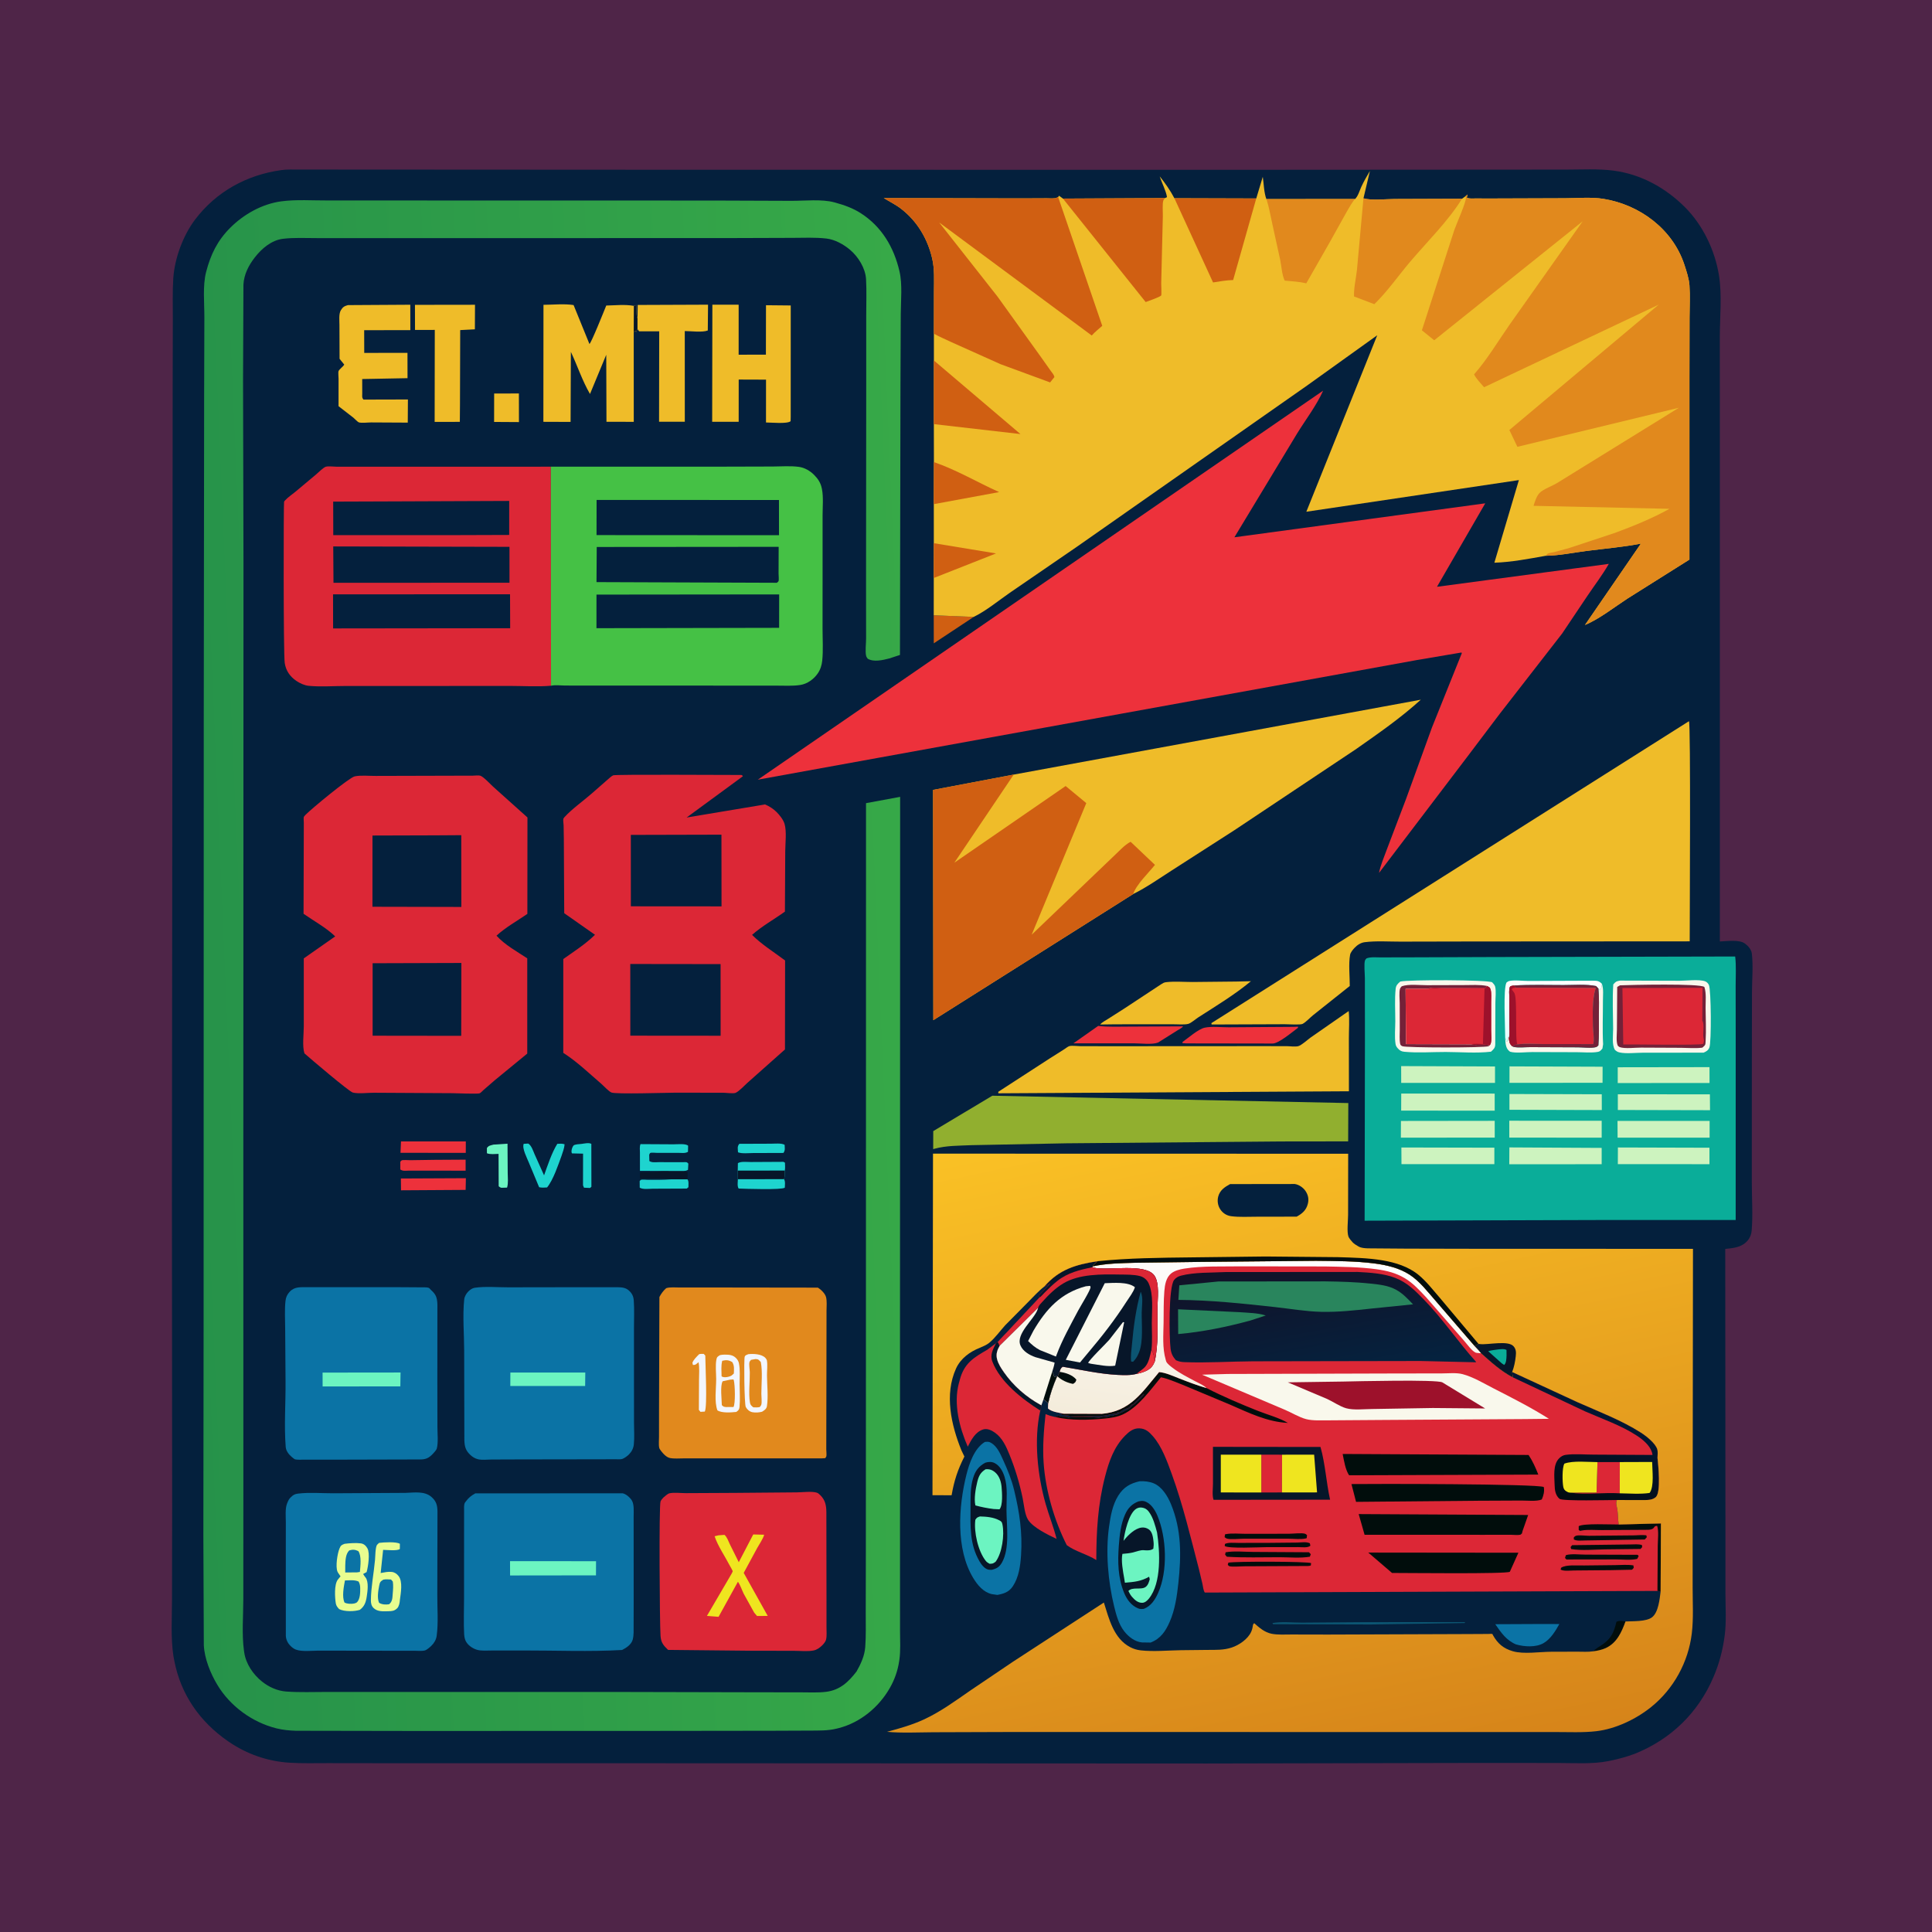 <svg version="1.1" xmlns="http://www.w3.org/2000/svg" style="display: block;" viewBox="0 0 2048 2048" width="1024" height="1024">
<defs>
	<linearGradient id="Gradient1" gradientUnits="userSpaceOnUse" x1="1642.89" y1="1107.06" x2="1647.5" y2="1037.97">
		<stop class="stop0" offset="0" stop-opacity="1" stop-color="rgb(226,255,255)"/>
		<stop class="stop1" offset="1" stop-opacity="1" stop-color="rgb(255,255,255)"/>
	</linearGradient>
	<linearGradient id="Gradient2" gradientUnits="userSpaceOnUse" x1="186.987" y1="1040.22" x2="982.671" y2="1006.14">
		<stop class="stop0" offset="0" stop-opacity="1" stop-color="rgb(38,146,74)"/>
		<stop class="stop1" offset="1" stop-opacity="1" stop-color="rgb(55,169,72)"/>
	</linearGradient>
	<linearGradient id="Gradient3" gradientUnits="userSpaceOnUse" x1="1651.79" y1="1588.11" x2="1691.43" y2="1489.59">
		<stop class="stop0" offset="0" stop-opacity="1" stop-color="rgb(1,10,16)"/>
		<stop class="stop1" offset="1" stop-opacity="1" stop-color="rgb(3,23,52)"/>
	</linearGradient>
	<linearGradient id="Gradient4" gradientUnits="userSpaceOnUse" x1="1299.51" y1="1520.28" x2="1327.19" y2="1322.4">
		<stop class="stop0" offset="0" stop-opacity="1" stop-color="rgb(244,236,219)"/>
		<stop class="stop1" offset="1" stop-opacity="1" stop-color="rgb(255,255,255)"/>
	</linearGradient>
	<linearGradient id="Gradient5" gradientUnits="userSpaceOnUse" x1="1381.59" y1="1329.94" x2="1406.52" y2="1468.44">
		<stop class="stop0" offset="0" stop-opacity="1" stop-color="rgb(18,17,39)"/>
		<stop class="stop1" offset="1" stop-opacity="1" stop-color="rgb(4,35,64)"/>
	</linearGradient>
	<linearGradient id="Gradient6" gradientUnits="userSpaceOnUse" x1="1433.48" y1="1889.77" x2="1278.34" y2="1161.37">
		<stop class="stop0" offset="0" stop-opacity="1" stop-color="rgb(214,132,26)"/>
		<stop class="stop1" offset="1" stop-opacity="1" stop-color="rgb(250,193,37)"/>
	</linearGradient>
</defs>
<path transform="translate(0,0)" fill="rgb(79,37,72)" d="M -0 -0 L 2048 0 L 2048 2048 L -0 2048 L -0 -0 z"/>
<path transform="translate(0,0)" fill="rgb(4,32,61)" d="M 297.805 180.373 C 304.082 179.39 311.247 179.783 317.616 179.736 L 679.836 179.934 L 1290.88 180.022 L 1577.91 179.845 L 1660.16 179.788 C 1676.76 179.784 1694.21 178.742 1710.67 180.916 C 1739.71 184.756 1765.58 199.114 1786.16 219.677 C 1805.15 238.647 1817.91 265.411 1822.17 291.853 C 1825.51 312.582 1823.1 336.179 1823.07 357.277 L 1823.11 492.593 L 1823.11 998.011 C 1830.14 997.72 1843.53 995.785 1849.5 1000.06 C 1852.95 1002.52 1856.49 1006.41 1857.01 1010.76 C 1858.58 1024.02 1857.17 1038.79 1857.16 1052.26 L 1857.01 1143.95 L 1856.99 1253.19 C 1856.98 1270.08 1858.27 1288.1 1856.81 1304.81 C 1856.51 1308.36 1855.13 1311.96 1852.85 1314.71 C 1846.46 1322.42 1838.06 1322.87 1828.84 1323.94 L 1829.02 1606.65 L 1829.02 1688.48 C 1829.02 1703.04 1830.17 1718.78 1828.31 1733.21 C 1826.27 1749.05 1822.56 1763.29 1816.24 1778 C 1799.98 1815.84 1771.16 1843.65 1733.15 1859.01 C 1724.6 1862.23 1716.07 1864.55 1707.13 1866.38 L 1705.25 1866.78 C 1688.22 1870.21 1669.37 1868.86 1652.05 1868.86 L 1570.01 1868.79 L 1279.41 1869.39 L 638.164 1869.08 L 419.368 1869.09 L 347.424 1869 C 334.021 1868.97 320.364 1869.4 306.995 1868.56 C 283.33 1867.07 261.343 1859.35 241.828 1845.86 C 211.87 1825.16 191.728 1796.43 184.773 1760.5 L 183.826 1755.5 C 180.897 1736.18 182.321 1715.07 182.344 1695.5 L 182.5 1598.41 L 182.254 1265.22 L 182.862 629.375 L 183.037 408.873 L 183.192 337.53 C 183.236 323.442 182.757 309.097 183.685 295.043 C 185.081 273.914 194.007 249.71 206.787 232.78 C 229.094 203.233 261.417 185.507 297.805 180.373 z"/>
<path transform="translate(0,0)" fill="rgb(1,13,12)" d="M 1688.85 1750.44 C 1691.97 1747.14 1695.87 1745.33 1699.5 1742.69 C 1708.58 1736.08 1710.96 1729.49 1713.5 1719.21 C 1716.51 1717.54 1719.72 1718.51 1723.1 1718.83 C 1718.92 1730.24 1713.88 1741.68 1702.07 1747.07 C 1698.12 1748.88 1693.14 1749.94 1688.85 1750.44 z"/>
<path transform="translate(0,0)" fill="rgb(7,22,41)" d="M 702.552 1241.21 L 724.267 1241.26 L 728.968 1242.5 L 728.748 1250.13 L 711.363 1250.16 C 701.196 1248.57 688.94 1249.58 678.57 1249.5 C 678.272 1246.98 677.954 1244.98 678.766 1242.5 C 686.289 1242.37 694.253 1242.71 701.657 1241.38 L 702.552 1241.21 z"/>
<path transform="translate(0,0)" fill="rgb(12,85,114)" d="M 1447.55 1719.54 L 1552.99 1719.49 L 1552.62 1720.5 L 1453.5 1722.01 L 1349.5 1721.72 L 1348.86 1720.5 C 1358.43 1718.77 1370.3 1720.07 1380.22 1720.05 L 1447.55 1719.54 z"/>
<path transform="translate(0,0)" fill="rgb(30,212,207)" d="M 783.71 1212.5 L 817.249 1212.37 C 821.396 1212.38 828.103 1211.57 831.726 1213.5 C 831.853 1217.1 832.533 1219.11 830.5 1222.16 L 798.215 1222.27 C 793.494 1222.27 786.702 1223.14 782.327 1221.5 C 782.179 1217.74 781.254 1215.46 783.71 1212.5 z"/>
<path transform="translate(0,0)" fill="rgb(30,212,207)" d="M 728.748 1250.13 C 730.342 1252.24 729.709 1255.85 729.751 1258.5 L 728 1259.94 L 692.105 1260.09 C 688.045 1260.11 681.532 1261.1 678.153 1259 L 678.076 1252 C 678.551 1251.55 678.895 1250.9 679.5 1250.66 C 680.715 1250.17 685.492 1250.67 687.027 1250.67 C 695.154 1250.68 703.252 1250.75 711.363 1250.16 L 728.748 1250.13 z"/>
<path transform="translate(0,0)" fill="rgb(30,212,207)" d="M 831.088 1249.93 C 832.68 1252.45 831.995 1256.01 831.927 1259 C 828.723 1261.5 789.714 1260.19 783 1259.91 C 781.326 1257.55 782.116 1252.98 782.178 1250.01 L 831.088 1249.93 z"/>
<path transform="translate(0,0)" fill="rgb(30,212,207)" d="M 616.3 1212.6 C 619.631 1212.22 623.857 1211.04 626.836 1212.5 L 626.912 1258 L 625.5 1259.3 L 619.039 1259 L 618.019 1256.5 L 618.077 1222.92 L 606.298 1222.64 L 605.979 1221.84 C 605.424 1219.52 606.433 1216.37 607.789 1214.49 C 608.941 1212.9 614.207 1212.86 616.3 1212.6 z"/>
<path transform="translate(0,0)" fill="rgb(108,244,193)" d="M 523.196 1213.32 L 537.991 1212.37 L 538.192 1243.3 C 538.212 1248.1 538.987 1254.37 537.5 1258.91 L 531.5 1259.1 C 529.629 1258.47 530.618 1258.94 528.632 1257.5 L 528.499 1223.17 C 524.706 1223.23 519.675 1223.94 516.154 1222.5 L 516.133 1217 C 518.07 1214.15 519.952 1214.27 523.196 1213.32 z"/>
<path transform="translate(0,0)" fill="rgb(208,95,18)" d="M 989.794 652.233 L 1032.19 653.943 L 989.844 681.963 L 989.794 652.233 z"/>
<path transform="translate(0,0)" fill="rgb(237,49,59)" d="M 460.702 1229.48 L 493.583 1229.28 L 493.58 1240.96 L 459.5 1240.94 L 433.328 1240.93 C 430.106 1240.93 426.995 1241.67 424.369 1239.7 L 424.361 1231.5 C 424.907 1230.99 425.301 1230.24 426 1229.98 C 427.698 1229.37 432.676 1229.89 434.751 1229.86 L 460.702 1229.48 z"/>
<path transform="translate(0,0)" fill="rgb(239,188,41)" d="M 523.826 417.138 L 550.054 417.094 L 550.108 447.431 L 523.771 447.266 L 523.826 417.138 z"/>
<path transform="translate(0,0)" fill="rgb(237,49,59)" d="M 425.064 1209.96 L 493.79 1209.95 L 493.738 1222.06 L 424.534 1222.05 L 425.064 1209.96 z"/>
<path transform="translate(0,0)" fill="rgb(237,49,59)" d="M 424.949 1249.25 L 493.849 1248.93 L 493.592 1261.34 L 425.091 1261.77 L 424.949 1249.25 z"/>
<path transform="translate(0,0)" fill="rgb(30,212,207)" d="M 555.163 1212.5 L 560 1212.23 C 563.464 1214.43 565.045 1219.77 566.676 1223.53 L 576.733 1245.92 C 580.553 1235.26 584.845 1222.03 590.769 1212.5 C 593.457 1212.37 595.91 1212.09 598.5 1213 C 598.207 1217.13 596.532 1221.24 595.278 1225.17 C 591.671 1234.98 586.532 1250.64 579.923 1258.74 C 577.002 1258.94 574.395 1259.15 571.5 1258.51 L 560.518 1232.19 C 558.547 1227.27 553.164 1217.17 555.163 1212.5 z"/>
<path transform="translate(0,0)" fill="rgb(30,212,207)" d="M 782.051 1240.87 L 782.202 1233 C 785.475 1230.92 791.771 1231.81 795.726 1231.79 L 830.5 1231.6 L 832.099 1232.5 C 832.168 1235.27 832.451 1238.1 831.936 1240.83 C 831.845 1243.77 832.093 1247.18 831.088 1249.93 L 782.178 1250.01 L 782.051 1240.87 z"/>
<path transform="translate(0,0)" fill="rgb(7,22,41)" d="M 782.051 1240.87 L 831.936 1240.83 C 831.845 1243.77 832.093 1247.18 831.088 1249.93 L 782.178 1250.01 L 782.051 1240.87 z"/>
<path transform="translate(0,0)" fill="rgb(30,212,207)" d="M 702.552 1241.21 L 678.38 1241.14 L 678.362 1221.88 C 678.363 1219.09 677.8 1215.36 678.985 1212.82 L 713.981 1213.02 C 717.821 1213.04 726.866 1211.99 729.433 1214.5 L 729.284 1221 C 726.359 1222.76 722.588 1222.08 719.188 1222.08 L 696.537 1222.09 C 695.016 1222.09 690.553 1221.62 689.5 1222.09 C 688.797 1222.41 688.623 1223.36 688.185 1224 L 688.354 1230.76 C 691.008 1232.62 695.163 1231.93 698.422 1231.93 L 723.828 1231.98 C 726.464 1231.99 727.924 1231.25 729.67 1233.5 L 729.293 1240.07 C 727.25 1241.14 726.503 1241.16 724.267 1241.26 L 702.552 1241.21 z"/>
<path transform="translate(0,0)" fill="rgb(11,115,165)" d="M 1633.22 1721.51 L 1652.98 1721.56 C 1648.83 1728.95 1643.77 1737.4 1636.27 1741.76 C 1628.13 1746.48 1615.81 1745.69 1607.03 1743.14 C 1596.71 1738.77 1591.2 1730.63 1585.06 1721.73 L 1633.22 1721.51 z"/>
<path transform="translate(0,0)" fill="rgb(237,49,59)" d="M 1164.14 1087.5 C 1174.9 1088.86 1186.55 1088.18 1197.41 1088.24 L 1254.03 1087.97 C 1253.34 1089.49 1249.6 1091.29 1248.15 1092.23 L 1227.56 1105.16 C 1221.42 1107.56 1209.29 1105.97 1202.34 1105.98 L 1137.87 1105.97 L 1164.14 1087.5 z"/>
<path transform="translate(0,0)" fill="rgb(237,49,59)" d="M 1371.53 1088.5 L 1375.93 1088.32 L 1375.93 1089.5 C 1370.07 1093.75 1355.25 1106.5 1348.78 1106.18 L 1257.5 1106.04 L 1253.5 1105.76 L 1253.5 1104.55 C 1259.45 1100.42 1270.14 1090.89 1277.01 1089.39 C 1284.25 1087.8 1294.84 1089.02 1302.41 1088.98 L 1371.53 1088.5 z"/>
<path transform="translate(0,0)" fill="rgb(239,188,41)" d="M 1310.49 1040.48 L 1326.07 1040.12 C 1308.62 1054.52 1289.36 1066.18 1270.35 1078.37 C 1267.7 1080.06 1262.46 1084.62 1259.63 1085.35 C 1255.34 1086.47 1247.76 1085.7 1243.18 1085.77 L 1182.42 1085.8 L 1166.24 1086.02 C 1168.21 1083.57 1172.04 1081.73 1174.69 1080 L 1192 1068.96 L 1230.5 1043.58 C 1232.36 1042.39 1233.74 1041.42 1236 1041.16 C 1244.94 1040.12 1254.99 1040.94 1264.03 1040.96 L 1310.49 1040.48 z"/>
<path transform="translate(0,0)" fill="rgb(239,188,41)" d="M 439.872 323.148 L 503.522 323.058 L 503.389 349.105 L 487.834 349.904 L 487.598 428.75 L 487.444 447.2 L 460.746 447.206 L 460.892 349.712 L 439.934 349.767 L 439.872 323.148 z"/>
<path transform="translate(0,0)" fill="rgb(239,188,41)" d="M 675.769 337.6 L 675.998 323.266 L 750.555 322.973 L 750.289 350.335 C 744.448 352.597 732.466 350.955 725.888 350.941 L 725.923 447.057 L 698.635 447.05 L 698.794 351.195 L 677.527 351.238 L 675.752 348.837 L 675.769 337.6 z"/>
<path transform="translate(0,0)" fill="rgb(239,188,41)" d="M 368.793 323.432 L 434.928 323.03 L 434.972 349.957 L 386.043 350.014 L 386.11 374.097 L 431.938 374.028 L 431.994 400.886 L 383.955 401.794 L 383.994 417.25 C 384.005 420.056 383.457 421.316 385.297 423.586 L 432.41 423.466 L 432.251 448.001 L 393.429 447.795 C 390.137 447.777 383.292 448.648 380.337 447.725 C 379.199 447.37 375.749 443.711 374.66 442.814 L 358.866 430.578 L 358.889 401.489 C 358.89 399.682 358.344 394.707 358.895 393.344 C 359.694 391.365 363.559 388.817 364.914 386.5 L 359.955 380.35 L 359.827 344.416 C 359.84 339.992 358.953 332.762 361.306 328.891 C 363.396 325.452 364.956 324.499 368.793 323.432 z"/>
<path transform="translate(0,0)" fill="rgb(239,188,41)" d="M 755.144 322.983 L 783.012 323.012 L 782.993 375.991 L 811.888 375.974 L 811.991 323.55 L 838.217 323.805 L 838.19 442.25 L 838.067 446.5 C 834.479 449.57 817.492 447.848 811.986 447.851 L 812.021 402.445 L 783.059 402.348 L 783.028 447.121 L 754.934 447.128 L 755.144 322.983 z"/>
<path transform="translate(0,0)" fill="rgb(11,115,165)" d="M 1044.05 1528.5 C 1046.96 1528.3 1048.08 1528 1050.68 1529.53 C 1057.17 1533.37 1060.37 1541.17 1063.37 1547.71 C 1068.25 1558.37 1072.33 1568.41 1075.09 1579.86 C 1080.73 1603.28 1083.92 1624.4 1082.36 1648.56 C 1081.64 1659.73 1080.01 1671.89 1073.68 1681.45 C 1069.54 1687.72 1064.2 1689.35 1057.21 1690.68 L 1051.32 1689.82 C 1042.39 1687.77 1036.16 1680.21 1031.63 1672.71 C 1012.98 1641.82 1016.04 1597.03 1024.45 1563.22 C 1027.44 1551.2 1032.94 1535.12 1044.05 1528.5 z"/>
<path transform="translate(0,0)" fill="rgb(7,22,41)" d="M 1044.53 1550.5 C 1047.76 1549.5 1051.38 1549.32 1054.44 1550.95 C 1059.93 1553.86 1063.04 1559.71 1064.84 1565.43 C 1068.45 1576.99 1066.83 1589.14 1066.91 1601.06 C 1067.02 1617.58 1070.56 1641.47 1062.13 1656.32 C 1059.44 1661.06 1056.66 1662.69 1051.5 1664.04 C 1050.25 1664.09 1048.82 1664.15 1047.6 1663.84 C 1043.41 1662.78 1040.28 1658.48 1038.24 1654.96 C 1027.77 1636.84 1028.69 1617.99 1028.79 1597.84 C 1028.84 1587.37 1028.46 1577.02 1031.52 1566.88 C 1033.84 1559.19 1037.42 1554.27 1044.53 1550.5 z"/>
<path transform="translate(0,0)" fill="rgb(108,244,193)" d="M 1044.77 1557.5 C 1048.97 1557.13 1051.86 1558.13 1055.06 1560.9 C 1059.4 1564.66 1061.32 1570.94 1061.74 1576.5 C 1062.17 1582.14 1063.32 1595.45 1059.5 1599.93 L 1053.29 1599.63 C 1046.63 1598.8 1040.42 1597.57 1033.96 1595.82 C 1032.32 1588.79 1034.21 1577.93 1035.92 1571 C 1037.47 1564.74 1039.21 1560.93 1044.77 1557.5 z"/>
<path transform="translate(0,0)" fill="rgb(108,244,193)" d="M 1038.75 1607.5 C 1045.61 1607.67 1052.96 1608.26 1059.15 1611.51 C 1061.5 1612.75 1062.09 1613.29 1062.64 1616 C 1064.92 1627.14 1062.28 1646.36 1055.39 1655.5 C 1052.67 1657.49 1052.39 1657.56 1049.03 1657.69 C 1047.45 1656.81 1046.11 1656.04 1044.96 1654.6 C 1036.74 1644.27 1032.2 1623.87 1033.91 1611 C 1035.6 1608.53 1035.9 1608.54 1038.75 1607.5 z"/>
<path transform="translate(0,0)" fill="rgb(220,39,54)" d="M 1055.67 1423.98 L 1055.85 1423.36 L 1057.73 1422.46 L 1059.74 1426.51 C 1057.12 1431.05 1055.6 1435.26 1056.89 1440.55 C 1058.14 1445.72 1061.22 1450.31 1064.21 1454.62 C 1074.17 1468.96 1087.73 1480.77 1103 1489.19 L 1103.89 1489.66 L 1102.9 1495.36 L 1102.64 1495.54 C 1095.8 1526.32 1099.82 1564.06 1108.43 1594.23 C 1112 1606.71 1116.87 1618.7 1120.04 1631.29 C 1111.1 1627.06 1095.33 1619.5 1089.89 1611.16 C 1086.2 1605.52 1085.42 1594.65 1084.03 1588 C 1080.73 1572.13 1076.21 1557.03 1070.1 1542 C 1066.58 1533.33 1062.53 1524.2 1054.6 1518.64 C 1051.17 1516.23 1046.58 1513.95 1042.27 1515.26 C 1033.93 1517.79 1029.54 1526.37 1025.87 1533.53 C 1017.01 1513.37 1010.57 1487.97 1016.46 1466.19 L 1016.94 1464.5 L 1017.41 1462.7 C 1022.01 1445.19 1031.96 1439.22 1046.51 1430.82 L 1055.67 1423.98 z"/>
<path transform="translate(0,0)" fill="rgb(7,22,41)" d="M 1055.67 1423.98 L 1055.85 1423.36 L 1057.73 1422.46 L 1059.74 1426.51 C 1057.12 1431.05 1055.6 1435.26 1056.89 1440.55 C 1058.14 1445.72 1061.22 1450.31 1064.21 1454.62 C 1074.17 1468.96 1087.73 1480.77 1103 1489.19 L 1103.89 1489.66 L 1102.9 1495.36 C 1083.84 1483.33 1060.2 1465.07 1051.93 1443.3 C 1049.23 1436.18 1052.65 1430.28 1055.67 1423.98 z"/>
<path transform="translate(0,0)" fill="rgb(239,188,41)" d="M 671.772 351.736 L 671.82 447.155 L 642.88 447.126 L 642.643 376.066 L 625.421 417.649 C 617.188 403.502 612.099 387.745 605.154 372.988 L 604.849 447.247 L 575.997 447.142 L 576.11 323.109 C 586.149 323.05 598.222 321.811 608.028 323.369 L 624.826 364.639 C 626.792 363.507 640.455 329.304 642.652 323.884 C 652.041 323.705 662.71 322.485 671.911 324.241 L 674.885 323.363 L 674.792 324.163 C 674.456 328.2 674.221 333.826 675.769 337.6 L 675.752 348.837 C 675.307 350.022 674.962 350.938 674.25 351.995 L 673.5 350.49 L 672.024 351.804 L 671.772 351.736 z"/>
<path transform="translate(0,0)" fill="rgb(7,22,41)" d="M 671.911 324.241 L 674.885 323.363 L 674.792 324.163 C 674.456 328.2 674.221 333.826 675.769 337.6 L 675.752 348.837 C 675.307 350.022 674.962 350.938 674.25 351.995 L 673.5 350.49 L 672.024 351.804 L 671.772 351.736 L 671.911 324.241 z"/>
<path transform="translate(0,0)" fill="rgb(11,115,165)" d="M 1207.94 1570.22 C 1212.87 1569.9 1218.6 1570.5 1223.18 1572.47 C 1231.84 1576.18 1237.81 1586.02 1241.28 1594.45 C 1252.58 1621.86 1252.21 1649.07 1249.12 1678 C 1247.64 1691.89 1245.57 1706.35 1239.92 1719.23 C 1235.51 1729.28 1230.29 1737.03 1219.71 1741.17 L 1210.5 1741.04 C 1203.02 1740.36 1196.16 1734.97 1191.73 1729.25 C 1185.81 1721.6 1183.28 1712.04 1181.02 1702.79 C 1174.56 1676.45 1171.84 1645.12 1175.66 1618.18 C 1177.25 1606.98 1179.31 1595.14 1185.44 1585.4 C 1191.06 1576.48 1197.89 1572.53 1207.94 1570.22 z"/>
<path transform="translate(0,0)" fill="rgb(7,22,41)" d="M 1206.91 1591.5 C 1208.83 1591.19 1210.78 1590.76 1212.72 1591.26 C 1219.67 1593.06 1224.22 1600.35 1226.83 1606.5 C 1236.65 1629.65 1238.06 1665.38 1227.69 1688.52 C 1224.45 1695.74 1220.15 1702.51 1212.5 1705.45 C 1210.16 1705.7 1208.51 1705.82 1206.3 1704.89 C 1199.15 1701.89 1194.48 1695.51 1191.61 1688.5 C 1185.02 1672.36 1184.72 1655.66 1186 1638.5 C 1186.84 1627.27 1188.01 1615.93 1192.61 1605.48 C 1195.64 1598.6 1199.87 1594.23 1206.91 1591.5 z"/>
<path transform="translate(0,0)" fill="rgb(108,244,193)" d="M 1218.1 1671.39 C 1209.44 1676.37 1202.27 1676.91 1192.45 1677.75 L 1191.69 1673 C 1190.39 1665.68 1188.26 1654.44 1189.8 1647.18 C 1193.5 1646.83 1197.3 1646.54 1200.92 1645.68 C 1204.53 1644.81 1208.67 1643.01 1212.39 1643.26 L 1213.37 1643.35 C 1216.53 1643.58 1220.17 1643.66 1222.6 1641.62 C 1222.91 1639.31 1223.08 1637.1 1222.84 1634.78 C 1222.39 1630.47 1221.77 1623.94 1217.83 1621.23 C 1215.47 1619.61 1212.84 1618.93 1210 1619.3 C 1203.09 1620.21 1196.1 1627 1191.91 1632.22 L 1190.99 1633.38 C 1192.16 1624.42 1196.45 1604.65 1204.25 1599.49 C 1206.14 1598.24 1208.41 1597.77 1210.63 1598.12 C 1213.87 1598.63 1215.96 1599.97 1217.88 1602.59 C 1222.55 1608.98 1224.48 1616.99 1226.54 1624.5 C 1229.55 1644.54 1231.45 1677.76 1217.96 1694.5 C 1216.28 1696.59 1213.82 1698.91 1211 1699.02 C 1206.35 1699.22 1202.95 1696.09 1200.06 1692.83 C 1198.38 1690.93 1197.24 1688.77 1196.14 1686.5 C 1200.47 1681.77 1209.81 1685.75 1214.5 1682.16 C 1217.09 1680.17 1217.94 1676.97 1218.78 1674 L 1218.1 1671.39 z"/>
<path transform="translate(0,0)" fill="rgb(239,188,41)" d="M 1429.68 1071.75 C 1430.67 1081.05 1429.86 1091.09 1429.86 1100.5 L 1429.91 1156.79 L 1058.5 1158.94 L 1058.16 1158.59 L 1058.27 1157.32 L 1112.45 1122.18 L 1127.83 1112.45 C 1129.41 1111.48 1132.07 1109.26 1133.69 1108.88 C 1136.62 1108.2 1141.78 1108.94 1144.89 1108.96 L 1174.23 1109.03 L 1328.69 1108.94 L 1363.45 1108.96 C 1366.97 1108.97 1372.74 1109.79 1376.07 1109.01 C 1379.48 1108.22 1386.25 1102.01 1389.36 1099.79 L 1429.68 1071.75 z"/>
<path transform="translate(0,0)" fill="rgb(145,175,47)" d="M 1051.93 1161.5 L 1429.26 1169.29 L 1429.09 1209.9 L 1358.5 1209.99 L 1130.44 1211.95 L 1029.5 1213.93 C 1016.59 1214.56 1003.03 1214.25 990.515 1217.76 L 989.216 1218.14 L 989.277 1199.02 L 1051.93 1161.5 z"/>
<path transform="translate(0,0)" fill="rgb(11,115,165)" d="M 429.799 1582.52 C 439.152 1582.24 450.197 1580.31 457.6 1587.03 C 462.498 1591.48 463.558 1595.49 463.74 1602 L 463.566 1690.3 C 463.449 1704.29 464.797 1720.21 462.908 1733.99 C 462.324 1738.25 460.211 1741.71 457.192 1744.68 C 455.784 1746.06 452.398 1748.97 450.501 1749.5 C 447.409 1750.37 443.012 1749.87 439.753 1749.87 L 419.558 1749.86 L 336.911 1749.74 C 330.058 1749.82 320.223 1750.98 313.784 1748.7 C 310.137 1747.42 306.147 1743.45 304.512 1739.99 C 303.635 1738.13 303.066 1736.05 302.993 1734 L 302.962 1646.2 L 302.988 1613.61 C 302.986 1607.66 302.142 1599.56 304.22 1593.98 L 304.681 1592.86 C 305.583 1590.61 306.354 1589.03 308.12 1587.3 C 310.866 1584.6 312.34 1583.71 316.208 1583.25 C 328.062 1581.85 341.285 1582.96 353.343 1582.94 L 429.799 1582.52 z"/>
<path transform="translate(0,0)" fill="rgb(232,253,144)" d="M 401.931 1635.5 C 406.725 1634.91 420.153 1634.07 423.893 1636.5 L 423.833 1642 C 421.181 1644.24 410.095 1642.97 406.125 1642.92 L 403.53 1667.48 C 407.352 1666.77 411.38 1665.86 415.281 1666.31 C 418.321 1666.66 420.578 1668.26 422.445 1670.59 C 427.219 1676.52 424.805 1688.87 423.904 1696 C 423.762 1698.68 423.035 1702.87 421.032 1704.83 C 418.032 1707.77 415.533 1707.87 411.598 1707.97 C 406.048 1708.11 400.041 1708.6 395.876 1704.44 C 393.662 1702.22 393.135 1699.34 393.163 1696.33 C 393.292 1682.31 396.278 1667.6 397.542 1653.53 C 397.834 1650.28 397.855 1640.21 399.614 1637.69 C 400.223 1636.82 401.158 1636.23 401.931 1635.5 z"/>
<path transform="translate(0,0)" fill="rgb(11,115,165)" d="M 406.295 1674.5 C 409.069 1673.91 411.686 1674.21 414.5 1674.35 L 416.393 1676.5 C 417.051 1680.81 416.684 1684.95 416.317 1689.28 C 415.928 1693.86 416.134 1697.47 412.5 1700.57 C 408.871 1701.14 405.067 1700.97 401.867 1699.07 C 399.605 1694.15 400.885 1686.2 401.94 1681 C 402.713 1677.19 402.988 1676.62 406.295 1674.5 z"/>
<path transform="translate(0,0)" fill="rgb(232,253,144)" d="M 365.297 1636.5 C 370.473 1635.83 377.358 1635.37 382.5 1636.04 C 385.758 1636.47 387.955 1638.59 389.5 1641.37 C 392.392 1646.56 390.279 1660.74 388.622 1666.5 L 384.903 1668.5 L 386.5 1670.94 L 387.586 1672.3 C 391.05 1677.09 389.592 1686.86 388.76 1692.45 C 387.877 1698.4 386.356 1702.84 381.441 1706.5 C 375.536 1708.37 365.043 1708.54 359.5 1705.71 C 357.888 1703.91 356.446 1702.34 356.008 1699.85 C 354.93 1693.72 354.165 1679.71 358.033 1674.58 L 358.723 1673.73 L 360.026 1672.1 L 361.014 1671 L 360.392 1670.15 L 359.5 1668.81 C 358.774 1667.75 358.282 1667.2 357.792 1666.1 C 355.424 1660.77 357.677 1646.86 359.862 1641.5 C 361.228 1638.15 361.953 1637.8 365.297 1636.5 z"/>
<path transform="translate(0,0)" fill="rgb(11,115,165)" d="M 370.241 1643.5 C 373.93 1642.4 376.38 1642.57 379.826 1644.24 C 383.416 1649.31 382.053 1659.98 381.5 1666.34 L 378.5 1666.77 L 365.959 1666.89 L 365.98 1659.68 C 366.134 1654.4 366.287 1647.28 370.241 1643.5 z"/>
<path transform="translate(0,0)" fill="rgb(11,115,165)" d="M 365.645 1675.36 C 370.448 1675.23 375.688 1674.5 380.152 1676.5 C 381.449 1678.87 381.817 1680.95 381.84 1683.62 C 381.881 1688.31 381.797 1695.02 378.412 1698.5 C 377.317 1699.15 376.899 1699.49 375.5 1699.77 C 372.335 1700.42 368.013 1700.25 365.238 1698.8 C 362.283 1692.72 364.435 1681.92 365.645 1675.36 z"/>
<path transform="translate(0,0)" fill="rgb(11,115,165)" d="M 326.439 1364.48 L 420.543 1364.46 L 445.528 1364.62 C 447.72 1364.71 452.226 1364.39 454.188 1365.07 C 455.284 1365.45 455.941 1366.59 456.807 1367.37 C 462.244 1372.23 463.314 1375.4 463.667 1382.65 L 463.605 1462.37 L 463.689 1512.88 C 463.691 1519.49 464.727 1529.32 462.986 1535.65 C 462.578 1537.14 459.931 1539.99 458.856 1541.12 C 454.559 1545.61 451.477 1547.1 445.25 1547.08 L 347.525 1547.33 L 322.453 1547.3 C 319.645 1547.24 315.45 1547.62 312.783 1546.98 C 312.026 1546.8 309.86 1544.92 309.261 1544.42 C 306.089 1541.78 303.194 1537.96 302.866 1533.84 C 301.066 1511.33 302.868 1487.55 302.694 1464.88 L 302.299 1408.17 C 302.278 1398.73 301.609 1388.65 302.604 1379.28 C 303.042 1375.15 304.323 1372.29 307.144 1369.25 C 312.43 1363.56 319.257 1364.57 326.439 1364.48 z"/>
<path transform="translate(0,0)" fill="rgb(108,244,193)" d="M 341.951 1455.01 L 424.599 1454.92 L 424.373 1469.64 L 341.992 1469.7 L 341.951 1455.01 z"/>
<path transform="translate(0,0)" fill="rgb(220,39,54)" d="M 779.61 1582.52 L 844.592 1581.97 C 850.239 1581.95 860.773 1580.59 865.952 1582.32 C 867.282 1582.77 868.639 1584.03 869.618 1585.01 C 874.825 1590.2 875.878 1595.73 875.988 1602.8 L 876.126 1699.37 L 876.121 1725.21 C 876.096 1729.18 876.593 1734.14 875.669 1738 C 875.097 1740.38 872.974 1742.79 871.26 1744.44 C 868.891 1746.73 865.906 1748.84 862.633 1749.52 C 856.325 1750.85 848.431 1749.92 841.881 1749.93 L 795.5 1749.84 L 708.19 1748.96 C 703.205 1744.15 700.642 1741.16 700.181 1734 C 699.254 1719.57 698.439 1595.59 700.213 1591.5 C 700.713 1590.35 702.21 1588.39 703.161 1587.5 C 704.238 1586.49 707.963 1583.41 709.208 1583.07 C 713.773 1581.81 721.868 1582.82 726.84 1582.79 L 779.61 1582.52 z"/>
<path transform="translate(0,0)" fill="rgb(239,229,31)" d="M 761.615 1627.5 L 768 1627.01 C 770.724 1629.42 772.144 1633.72 773.686 1637 L 783.135 1656 L 798.45 1626.59 L 810.047 1626.87 C 808.839 1631.35 805.069 1636.58 802.781 1640.73 L 788.368 1667.34 L 813.819 1712.93 L 802.5 1713.03 L 799.455 1709.44 L 788.381 1689.45 C 786.333 1685.29 784.901 1680.49 782.226 1676.72 L 761.706 1713.89 L 749.38 1712.91 L 775.567 1668.13 C 775.714 1667.84 776.727 1665.76 776.729 1665.7 C 776.762 1664.96 774.219 1660.81 773.691 1659.78 C 768.799 1650.25 760.799 1638.58 757.518 1628.5 L 761.615 1627.5 z"/>
<path transform="translate(0,0)" fill="rgb(11,115,165)" d="M 503.849 1583.03 L 660 1582.96 C 663.554 1583.61 667.908 1587.45 669.78 1590.54 C 672.428 1594.91 671.674 1602.66 671.688 1607.66 L 671.722 1698.45 L 671.667 1722.86 C 671.651 1727.73 671.995 1733.38 670.693 1738.1 C 669.268 1743.26 663.951 1746.81 659.45 1749.05 C 624.899 1751.02 589.339 1749.51 554.681 1749.57 L 521.857 1749.6 C 516.929 1749.6 509.908 1750.24 505.27 1748.74 C 500.609 1747.23 495.701 1743.83 493.563 1739.3 C 492.582 1737.22 492.141 1734.5 492.015 1732.22 C 491.334 1719.93 491.918 1707.29 491.911 1694.98 L 491.942 1623.84 L 491.965 1601.32 C 491.991 1598.77 491.574 1595.15 492.834 1592.89 L 493.915 1591.5 C 496.929 1587.38 499.454 1585.54 503.849 1583.03 z"/>
<path transform="translate(0,0)" fill="rgb(108,244,193)" d="M 540.655 1654.87 L 631.838 1654.94 L 631.751 1669.95 L 540.705 1670.06 L 540.655 1654.87 z"/>
<path transform="translate(0,0)" fill="rgb(225,137,29)" d="M 706.191 1365.5 C 710.392 1364.17 716.351 1364.83 720.781 1364.81 L 752.35 1364.78 L 866.982 1364.94 C 870.198 1366.87 874.659 1371.19 875.621 1374.92 C 876.754 1379.32 876.164 1384.7 876.155 1389.23 L 876.116 1413.85 L 875.933 1512.88 L 875.883 1536.25 C 875.879 1537.92 876.429 1542.57 875.866 1544 C 875.622 1544.62 875.162 1545.13 874.81 1545.7 L 871.25 1545.92 L 753.853 1545.93 L 724.868 1545.95 C 720.266 1545.94 714.482 1546.48 710.004 1545.53 C 707.661 1545.02 705.357 1543.17 703.717 1541.5 C 702.456 1540.23 699.247 1536.55 698.836 1534.86 C 698.054 1531.65 698.61 1526.6 698.584 1523.15 L 698.601 1494.94 L 699.003 1374.85 C 701.062 1371.08 703.004 1368.39 706.191 1365.5 z"/>
<path transform="translate(0,0)" fill="rgb(243,246,254)" d="M 741.117 1435.5 C 742.783 1435.04 744.284 1435.17 746 1435.18 L 747.63 1437 C 747.688 1446.34 749.966 1490.51 747.145 1496.33 L 742.5 1496.61 L 740.84 1494.5 L 740.992 1462.83 C 741.014 1456.75 741.664 1449.93 740.5 1443.98 C 738.23 1445.73 737.473 1447.16 734.5 1446.86 L 733.992 1444.5 C 735.462 1440.92 738.474 1438.26 741.117 1435.5 z"/>
<path transform="translate(0,0)" fill="rgb(243,246,254)" d="M 793.175 1435.5 C 798.532 1434.89 807.438 1435.19 811.391 1439.5 C 811.82 1439.97 812.762 1441.24 812.915 1442 C 813.812 1446.47 812.999 1453.19 813.031 1457.88 C 813.102 1468.14 814.509 1480.48 812.999 1490.5 C 812.534 1493.58 810.234 1495 807.8 1496.5 C 804.46 1497.36 800.918 1497.63 797.5 1496.98 C 794.532 1496.41 791.899 1494.08 790.544 1491.45 C 789.024 1488.49 788.444 1440.8 789.439 1438.1 C 790.061 1436.41 791.663 1436.22 793.175 1435.5 z"/>
<path transform="translate(0,0)" fill="rgb(225,137,29)" d="M 796.111 1441.5 L 801 1440.65 C 804.06 1440.72 804.526 1441.76 806.5 1443.85 C 808.464 1454.2 807.097 1466.85 807.061 1477.45 C 807.051 1480.5 807.807 1486.21 807.015 1489 C 806.747 1489.95 805.974 1490.67 805.453 1491.5 C 802.978 1492.07 801.004 1491.93 798.5 1491.82 C 796.333 1489.92 795.418 1489.48 794.935 1486.5 C 793.397 1477.02 794.97 1464.46 794.817 1454.66 C 794.774 1451.91 793.821 1446.52 794.445 1444 C 794.686 1443.03 795.555 1442.33 796.111 1441.5 z"/>
<path transform="translate(0,0)" fill="rgb(243,246,254)" d="M 763.176 1436.5 C 764.924 1436.11 766.422 1435.95 768.229 1435.96 C 773.024 1436 777.066 1436.19 780.479 1439.9 C 781.879 1441.42 782.866 1443.08 783.286 1445.11 C 784.706 1451.99 784.003 1460.12 784.022 1467.17 C 784.043 1475.07 784.691 1483.67 783.917 1491.5 C 783.637 1494.34 782.699 1495.11 780.5 1496.71 C 775.007 1497.27 765.242 1498.07 760.5 1495.05 C 757.072 1486.12 759.187 1471.66 759.184 1462 C 759.182 1455.53 758.227 1447.64 759.385 1441.33 C 759.952 1438.24 760.703 1438.16 763.176 1436.5 z"/>
<path transform="translate(0,0)" fill="rgb(225,137,29)" d="M 765.567 1442.5 C 769.885 1441.45 772.399 1441.65 776.192 1443.84 C 778.659 1447.7 778.045 1451.6 777.902 1456 L 775.5 1458.12 C 774.307 1458.73 773.951 1458.97 772.5 1459.35 C 769.938 1460.01 767.122 1460.4 764.911 1459 C 764.81 1453.57 764.23 1447.8 765.567 1442.5 z"/>
<path transform="translate(0,0)" fill="rgb(225,137,29)" d="M 773.919 1462.5 L 777.5 1462.25 L 777.877 1463.27 C 779.116 1467.76 779.731 1487.87 777.525 1491.5 L 769.5 1491.52 C 767.053 1491.23 766.954 1491.19 765.162 1489.5 C 765.093 1483.43 763.225 1469.16 766.011 1464.21 L 773.919 1462.5 z"/>
<path transform="translate(0,0)" fill="rgb(11,115,165)" d="M 614.696 1364.5 L 650.439 1364.49 C 655.59 1364.57 661.762 1363.98 665.971 1367.43 C 669.726 1370.52 671.483 1373.76 671.832 1378.65 C 672.516 1388.21 672.016 1398.19 672.035 1407.79 L 672.042 1463.84 L 672.078 1508.44 C 672.071 1515.87 672.657 1523.82 671.878 1531.18 C 671.438 1535.34 669.618 1538.78 666.72 1541.75 C 665.067 1543.45 661.905 1545.75 659.655 1546.55 C 657.924 1547.16 654.1 1546.86 652.197 1546.87 L 632.733 1546.92 L 550.75 1547.04 L 520.922 1547.15 C 516.562 1547.19 510.697 1547.88 506.555 1546.83 C 503.322 1546.01 500.693 1544.31 498.306 1542.03 C 493.429 1537.37 492.477 1533.11 492.234 1526.6 L 492.049 1431.72 C 492.033 1414.12 490.269 1394.92 492.079 1377.5 C 492.403 1374.38 494.301 1371.14 496.5 1368.95 C 498.263 1367.19 500.682 1365.47 503.189 1365.1 C 514.329 1363.43 527.401 1364.65 538.739 1364.62 L 614.696 1364.5 z"/>
<path transform="translate(0,0)" fill="rgb(108,244,193)" d="M 541.012 1454.97 L 620.432 1454.97 L 620.276 1469.19 L 540.944 1469.23 L 541.012 1454.97 z"/>
<path transform="translate(0,0)" fill="rgb(239,188,41)" d="M 1790.37 764.5 C 1792.36 767.333 1791.15 971.443 1791.16 997.867 L 1559.25 998.011 L 1484.56 998.166 C 1472.28 998.201 1458.81 997.209 1446.65 998.76 C 1442.44 999.297 1438.7 1001.77 1435.82 1004.83 C 1434.1 1006.65 1431.65 1009.57 1431.17 1012.09 C 1429.37 1021.73 1430.85 1035.21 1430.81 1045.19 L 1392.21 1075.9 C 1388.74 1078.64 1384.49 1083.41 1380.78 1085.37 C 1378.45 1086.61 1365.27 1085.69 1361.86 1085.72 L 1284.5 1086.01 C 1283.98 1085.31 1284.19 1085.77 1284.22 1084.5 L 1790.37 764.5 z"/>
<path transform="translate(0,0)" fill="rgb(220,39,54)" d="M 584.122 726.902 C 569.953 728.16 554.685 727.098 540.379 727.109 L 450.294 727.164 L 366.641 727.168 C 353.824 727.162 339.836 728.248 327.152 726.991 C 322.784 726.558 317.837 724.279 314.219 721.825 C 307.365 717.175 303.011 710.919 301.808 702.689 C 300.351 692.717 300.587 533.046 301.125 531.85 C 301.378 531.288 301.829 530.835 302.242 530.379 C 305.179 527.139 309.668 524.166 313.073 521.342 L 334.969 502.999 C 337.333 501.033 342.749 495.529 345.409 494.744 C 348.059 493.962 353.989 494.739 356.899 494.739 L 395.839 494.736 L 583.939 494.715 L 584.122 726.902 z"/>
<path transform="translate(0,0)" fill="rgb(4,32,61)" d="M 420.513 531.491 L 539.782 531.022 L 539.764 567.073 L 474.5 567.286 L 353.279 567.25 L 353.202 531.729 L 420.513 531.491 z"/>
<path transform="translate(0,0)" fill="rgb(4,32,61)" d="M 353.047 630.028 L 540.662 629.948 L 540.809 665.932 L 353.101 666.158 L 353.047 630.028 z"/>
<path transform="translate(0,0)" fill="rgb(4,32,61)" d="M 353.247 579.249 L 540.064 579.666 L 540.076 617.734 L 353.512 617.79 L 353.247 579.249 z"/>
<path transform="translate(0,0)" fill="rgb(239,188,41)" d="M 1074.59 821.093 L 1506.11 741.714 C 1484.72 761.161 1461.55 777.155 1437.97 793.735 L 1308.21 880.242 L 1242.15 922.679 C 1228.89 931.147 1215.32 940.783 1201.2 947.725 L 989.368 1081.42 L 989.089 837.326 L 1074.59 821.093 z"/>
<path transform="translate(0,0)" fill="rgb(208,95,18)" d="M 1201.2 947.725 L 989.368 1081.42 L 989.089 837.326 L 1074.59 821.093 L 1011.65 914.503 L 1129.62 833.222 L 1151.51 851.332 L 1093.61 990.828 L 1179.3 908.791 C 1184.73 903.889 1192.11 895.396 1198.52 892.338 L 1224.3 916.804 C 1217.42 925.434 1204.65 937.454 1201.2 947.725 z"/>
<path transform="translate(0,0)" fill="rgb(69,193,69)" d="M 583.939 494.715 L 764.892 494.674 L 819.307 494.524 C 828.284 494.494 838.078 493.689 846.943 494.91 C 852.908 495.731 858.681 499.086 862.891 503.3 C 866.976 507.389 869.936 511.762 871.09 517.5 L 871.333 518.652 C 872.979 527.203 871.963 537.526 871.974 546.267 L 871.982 599.851 L 871.939 666.278 C 871.932 677.362 872.728 689.251 871.608 700.262 C 871.099 705.275 869.641 709.804 866.77 713.979 C 862.653 719.966 855.751 724.942 848.5 726.074 C 840.219 727.367 831.44 726.797 823.056 726.801 L 778.807 726.773 L 632.319 726.726 L 599.111 726.711 C 594.785 726.708 588.209 725.88 584.122 726.902 L 583.939 494.715 z"/>
<path transform="translate(0,0)" fill="rgb(4,32,61)" d="M 632.297 630.301 L 825.95 630.103 L 825.904 665.529 L 632.272 665.909 L 632.297 630.301 z"/>
<path transform="translate(0,0)" fill="rgb(4,32,61)" d="M 632.415 529.947 L 825.731 530.025 L 825.79 567.349 L 632.353 567.23 L 632.415 529.947 z"/>
<path transform="translate(0,0)" fill="rgb(4,32,61)" d="M 632.57 579.817 L 825.418 579.659 L 825.317 608.029 C 825.311 609.827 825.833 614.594 825.289 615.973 C 824.978 616.76 824.096 617.174 823.5 617.774 L 632.315 617.066 L 632.57 579.817 z"/>
<path transform="translate(0,0)" fill="rgb(220,39,54)" d="M 785.794 821.5 C 787.025 821.868 786.386 821.525 787.5 822.847 L 727.85 866.611 L 810.993 852.744 C 815.446 854.6 819.809 857.396 823.238 860.825 C 826.423 864.009 830.352 868.942 831.646 873.321 C 834.035 881.402 832.42 893.87 832.383 902.477 L 832.045 966.333 C 820.57 974.605 807.789 981.625 797.22 991.014 C 807.334 1001.2 820.743 1009.49 832.23 1018.14 L 832.095 1112.47 L 792.446 1147.71 C 789.406 1150.4 783.205 1157.15 779.613 1158.51 C 777.185 1159.44 769.415 1158.36 766.519 1158.35 L 715.5 1158.29 C 706.195 1158.34 652.964 1160.07 648.121 1158.1 C 645.275 1156.95 639.77 1150.92 637.132 1148.65 C 624.655 1137.93 612.16 1125.9 598.379 1116.91 L 597.088 1116.08 L 597.117 1016.6 C 608.554 1008.54 620.725 1000.73 630.715 990.911 L 598.103 968.025 L 597.692 889.174 L 597.45 874.881 C 597.39 873.021 596.784 869.645 597.189 867.902 C 597.268 867.558 598.278 866.286 598.35 866.208 C 606.794 857.071 617.988 849.307 627.374 841.073 L 643.541 826.913 C 645.207 825.541 648.032 822.723 649.968 821.886 C 652.622 820.738 771.981 821.559 785.794 821.5 z"/>
<path transform="translate(0,0)" fill="rgb(4,32,61)" d="M 668.119 1021.87 L 763.85 1021.99 L 763.891 1097.93 L 668.166 1097.85 L 668.119 1021.87 z"/>
<path transform="translate(0,0)" fill="rgb(4,32,61)" d="M 668.701 885.022 L 764.758 884.782 L 764.854 960.793 L 668.73 960.722 L 668.701 885.022 z"/>
<path transform="translate(0,0)" fill="rgb(220,39,54)" d="M 398.312 822.51 L 483.041 822.283 L 501.05 822.246 C 503.137 822.241 507.091 821.713 509.007 822.229 C 512.333 823.124 519.645 831.124 522.612 833.805 L 559.126 866.544 L 559.031 968.758 C 548.182 976.247 536.017 982.938 526.317 991.848 C 535.044 1001.58 548.082 1008.72 558.921 1015.88 L 558.907 1116.85 L 524.681 1144.93 L 512.704 1155.3 C 511.686 1156.18 509.679 1158.4 508.557 1158.93 C 506.55 1159.87 483.181 1158.83 479.5 1158.82 L 396.487 1158.36 C 390.314 1158.3 379.714 1159.67 373.977 1158.14 C 369.942 1157.06 328.983 1122.2 322.724 1116.63 C 320.272 1109.19 322.028 1096.03 322.023 1088 L 322.016 1015.95 L 355.331 992.619 C 346.003 983.519 332.557 976.195 321.775 968.668 L 322.008 888.689 L 322.051 872.039 C 322.055 870.482 321.665 867.305 322.067 865.902 C 322.163 865.569 323.981 863.631 324.031 863.581 C 330.215 857.314 370.003 824.334 375.951 823.004 C 382.38 821.566 391.587 822.603 398.312 822.51 z"/>
<path transform="translate(0,0)" fill="rgb(4,32,61)" d="M 461.33 885.505 L 488.968 885.325 L 489.051 961.406 L 421.5 961.255 L 394.811 961.202 L 394.851 885.699 L 461.33 885.505 z"/>
<path transform="translate(0,0)" fill="rgb(4,32,61)" d="M 395.005 1021.07 L 489.081 1020.78 L 488.917 1098.02 L 395 1097.9 L 395.005 1021.07 z"/>
<path transform="translate(0,0)" fill="rgb(10,173,153)" d="M 1582.67 1014.5 L 1839.37 1013.93 C 1840.56 1024 1839.85 1034.86 1839.86 1045.02 L 1839.92 1101.05 L 1839.89 1293.22 L 1701.5 1293.24 L 1446.56 1293.99 L 1446.89 1102.82 L 1446.83 1036.76 C 1446.83 1032.62 1445.68 1021.42 1447 1018 C 1447.3 1017.21 1448 1016.63 1448.5 1015.94 C 1452.9 1014.26 1458.07 1014.88 1462.73 1014.87 L 1490.74 1014.83 L 1582.67 1014.5 z"/>
<path transform="translate(0,0)" fill="url(#Gradient1)" d="M 1595.55 1099.71 C 1595.62 1088.77 1593.29 1047.88 1596.97 1041.5 C 1597.81 1041 1598.55 1040.25 1599.5 1040 C 1604.73 1038.59 1614.56 1039.89 1620.18 1039.86 L 1688.5 1039.58 C 1693.13 1039.7 1694.82 1039.57 1698.11 1042.92 C 1697.97 1045.76 1697.92 1046.54 1696.54 1049 L 1696.35 1049.59 L 1694.34 1047.84 L 1691.87 1045.25 C 1681.11 1043.05 1668.48 1044.21 1657.44 1044.2 C 1640 1044.2 1622.3 1043.62 1604.9 1044.67 C 1603.57 1044.96 1601.21 1044.91 1600.56 1046.22 C 1599.26 1048.86 1599.98 1054.25 1599.97 1057.21 L 1599.9 1086.2 C 1599.89 1090.56 1600.7 1096.63 1599.37 1100.75 L 1598.25 1099.49 L 1597.76 1104 L 1597 1104 L 1595.55 1099.71 z"/>
<path transform="translate(0,0)" fill="rgb(249,248,236)" d="M 1698.11 1042.92 C 1700.05 1048.34 1699.15 1055.51 1699.17 1061.22 C 1699.23 1076.35 1698.52 1091.82 1699.37 1106.88 L 1698.64 1111.5 C 1696.99 1113.26 1696.4 1114.55 1693.93 1115.01 C 1687.09 1116.29 1678.5 1115.38 1671.45 1115.37 L 1624.39 1115.23 C 1617.83 1115.2 1606.95 1116.64 1601 1114.93 C 1600.53 1114.8 1600.16 1114.43 1599.78 1114.12 C 1595.64 1110.72 1595.85 1104.61 1595.55 1099.71 L 1597 1104 L 1597.76 1104 L 1598.25 1099.49 L 1599.37 1100.75 C 1600.17 1104.99 1599.89 1106.17 1603.14 1109.17 L 1604.66 1109.79 C 1609.68 1110.87 1617.01 1109.98 1622.26 1110.01 L 1672.61 1110.22 C 1677.83 1110.23 1687.26 1111.39 1692 1109.94 C 1692.94 1109.65 1693.57 1108.75 1694.35 1108.16 C 1695.23 1098.1 1694.87 1087.82 1694.88 1077.72 C 1694.89 1067.83 1695.35 1057.68 1694.34 1047.84 L 1696.35 1049.59 L 1696.54 1049 C 1697.92 1046.54 1697.97 1045.76 1698.11 1042.92 z"/>
<path transform="translate(0,0)" fill="rgb(116,33,56)" d="M 1604.9 1044.67 C 1622.3 1043.62 1640 1044.2 1657.44 1044.2 C 1668.48 1044.21 1681.11 1043.05 1691.87 1045.25 L 1694.34 1047.84 C 1695.35 1057.68 1694.89 1067.83 1694.88 1077.72 C 1694.87 1087.82 1695.23 1098.1 1694.35 1108.16 C 1693.57 1108.75 1692.94 1109.65 1692 1109.94 C 1687.26 1111.39 1677.83 1110.23 1672.61 1110.22 L 1622.26 1110.01 C 1617.01 1109.98 1609.68 1110.87 1604.66 1109.79 L 1603.14 1109.17 C 1605.06 1107.37 1606.01 1107.51 1608.64 1107.06 C 1617.15 1105.98 1626.58 1106.72 1635.22 1106.72 L 1688.79 1106.78 C 1690.33 1103.99 1688.64 1091.84 1688.57 1088.03 C 1688.35 1075.54 1687.69 1060.26 1691.26 1048.24 L 1691.6 1047.15 L 1607.71 1046.99 L 1606.62 1046.88 L 1604.9 1044.67 z"/>
<path transform="translate(0,0)" fill="rgb(205,243,191)" d="M 1714.86 1131.35 L 1812.13 1131.21 L 1812.18 1148.01 L 1714.86 1148.08 L 1714.86 1131.35 z"/>
<path transform="translate(0,0)" fill="rgb(205,243,191)" d="M 1600.05 1159.7 L 1697.94 1159.96 L 1697.98 1176.7 L 1600.06 1176.42 L 1600.05 1159.7 z"/>
<path transform="translate(0,0)" fill="rgb(205,243,191)" d="M 1714.97 1159.96 L 1812.55 1160.06 L 1812.71 1176.85 L 1714.97 1176.63 L 1714.97 1159.96 z"/>
<path transform="translate(0,0)" fill="rgb(205,243,191)" d="M 1600.13 1130.41 L 1698.83 1130.77 L 1698.77 1147.8 L 1600.09 1147.88 L 1600.13 1130.41 z"/>
<path transform="translate(0,0)" fill="rgb(205,243,191)" d="M 1715.04 1216.37 L 1812.09 1216.64 L 1812.1 1234.08 L 1714.97 1234.03 L 1715.04 1216.37 z"/>
<path transform="translate(0,0)" fill="rgb(205,243,191)" d="M 1714.63 1188.2 L 1812.27 1188.21 L 1812.25 1205.96 L 1714.72 1205.96 L 1714.63 1188.2 z"/>
<path transform="translate(0,0)" fill="rgb(205,243,191)" d="M 1599.99 1216.3 L 1697.84 1216.82 L 1697.84 1234.12 L 1599.88 1234.14 L 1599.99 1216.3 z"/>
<path transform="translate(0,0)" fill="rgb(205,243,191)" d="M 1485.52 1216.38 L 1584.08 1216.59 L 1584.08 1234.06 L 1485.62 1234.02 L 1485.52 1216.38 z"/>
<path transform="translate(0,0)" fill="rgb(205,243,191)" d="M 1599.91 1188.03 L 1697.85 1188.05 L 1697.85 1205.96 L 1599.92 1205.93 L 1599.91 1188.03 z"/>
<path transform="translate(0,0)" fill="rgb(205,243,191)" d="M 1485.27 1130.11 L 1584.77 1130.49 L 1584.78 1147.89 L 1485.33 1147.94 L 1485.27 1130.11 z"/>
<path transform="translate(0,0)" fill="rgb(205,243,191)" d="M 1485.06 1188.26 L 1584.45 1188.13 L 1584.48 1205.93 L 1484.97 1205.96 L 1485.06 1188.26 z"/>
<path transform="translate(0,0)" fill="rgb(205,243,191)" d="M 1485.37 1159.21 L 1584.42 1159.25 L 1584.44 1177.37 L 1485.29 1177.3 L 1485.37 1159.21 z"/>
<path transform="translate(0,0)" fill="rgb(220,39,54)" d="M 1599.37 1100.75 C 1600.7 1096.63 1599.89 1090.56 1599.9 1086.2 L 1599.97 1057.21 C 1599.98 1054.25 1599.26 1048.86 1600.56 1046.22 C 1601.21 1044.91 1603.57 1044.96 1604.9 1044.67 L 1606.62 1046.88 L 1607.71 1046.99 L 1691.6 1047.15 L 1691.26 1048.24 C 1687.69 1060.26 1688.35 1075.54 1688.57 1088.03 C 1688.64 1091.84 1690.33 1103.99 1688.79 1106.78 L 1635.22 1106.72 C 1626.58 1106.72 1617.15 1105.98 1608.64 1107.06 C 1606.01 1107.51 1605.06 1107.37 1603.14 1109.17 C 1599.89 1106.17 1600.17 1104.99 1599.37 1100.75 z"/>
<path transform="translate(0,0)" fill="rgb(157,17,43)" d="M 1599.37 1100.75 C 1600.7 1096.63 1599.89 1090.56 1599.9 1086.2 L 1599.97 1057.21 C 1599.98 1054.25 1599.26 1048.86 1600.56 1046.22 C 1601.21 1044.91 1603.57 1044.96 1604.9 1044.67 L 1606.62 1046.88 L 1603.34 1047.5 L 1602.56 1049.01 C 1603.41 1050.2 1604.99 1051.86 1605.53 1053.15 C 1608.62 1060.61 1605.79 1104.72 1608.64 1107.06 C 1606.01 1107.51 1605.06 1107.37 1603.14 1109.17 C 1599.89 1106.17 1600.17 1104.99 1599.37 1100.75 z"/>
<path transform="translate(0,0)" fill="rgb(249,248,236)" d="M 1717.44 1039.47 L 1780.48 1039.66 C 1787.53 1039.63 1801.54 1037.86 1807.75 1040.33 C 1809.34 1040.96 1810.77 1042.55 1811.5 1044.08 C 1813.92 1049.19 1814.27 1105.25 1811.99 1110.5 C 1810.63 1113.62 1808.8 1114.52 1805.87 1115.87 L 1741.61 1115.92 C 1734.26 1115.91 1723.92 1117.18 1716.87 1115.65 C 1714.62 1115.16 1713.68 1114.43 1711.95 1113 C 1708.42 1107.51 1710.01 1096.99 1709.98 1090.47 C 1709.9 1074.88 1709.1 1059.04 1710.13 1043.5 C 1713 1040.32 1713.22 1040.23 1717.44 1039.47 z"/>
<path transform="translate(0,0)" fill="rgb(116,33,56)" d="M 1717.29 1044.5 C 1728.58 1044.02 1802.22 1042.32 1806.72 1046.27 C 1808.92 1052.85 1807.95 1061.5 1808 1068.42 C 1808.08 1080.01 1808.71 1091.95 1808.03 1103.51 C 1807.78 1107.79 1807.99 1107.56 1804.66 1110.5 L 1803.83 1110.64 C 1796.97 1111.49 1789.06 1110.74 1782.09 1110.72 L 1739.49 1110.52 C 1733.41 1110.48 1722.37 1111.9 1717 1110 C 1716.19 1109.72 1715.61 1109 1714.92 1108.5 C 1712.94 1104.06 1714.02 1096.15 1714.01 1091.28 L 1714.31 1046.19 L 1717.29 1044.5 z"/>
<path transform="translate(0,0)" fill="rgb(220,39,54)" d="M 1719.84 1047.35 L 1804.76 1047.13 L 1804.51 1082 C 1807.07 1085.86 1804.75 1094.99 1805.73 1099.91 C 1806.34 1103 1806.54 1103.4 1805.51 1106.5 C 1802.9 1108.3 1730.49 1106.89 1720.73 1107.17 L 1719.84 1047.35 z"/>
<path transform="translate(0,0)" fill="rgb(249,248,236)" d="M 1484.35 1040.5 C 1492.79 1038.38 1576.87 1038.63 1581.78 1041.27 C 1582.92 1042.56 1584.49 1044.08 1584.92 1045.82 C 1586.11 1050.64 1585.17 1057.82 1585.17 1062.83 L 1585.03 1106.89 C 1584.96 1111.04 1583.31 1112.17 1580.5 1114.84 C 1565.15 1116.66 1548.04 1115.19 1532.52 1115.15 C 1518.21 1115.12 1502.68 1116.29 1488.5 1114.91 C 1485.23 1114.6 1483.49 1113.39 1481.41 1110.95 C 1480.27 1109.61 1479.6 1108.37 1479.33 1106.61 C 1478.15 1099.17 1479.05 1090.14 1479.07 1082.55 C 1479.09 1071.39 1478.29 1059.31 1479.44 1048.26 C 1479.82 1044.53 1481.61 1042.79 1484.35 1040.5 z"/>
<path transform="translate(0,0)" fill="rgb(116,33,56)" d="M 1579.09 1108.09 L 1577.94 1109.02 C 1574.53 1110.79 1489.92 1110.79 1486.48 1108.99 C 1485.18 1108.31 1484.5 1107.9 1484.21 1106.4 C 1483.33 1101.8 1483.84 1096.28 1483.82 1091.57 L 1483.76 1063.31 C 1483.77 1059.29 1482.88 1051.57 1484.12 1048 C 1484.45 1047.03 1485.31 1046.33 1485.9 1045.5 C 1493.24 1042.9 1504.86 1044.4 1512.76 1044.36 L 1551.97 1044.24 C 1559.97 1044.23 1568.29 1043.62 1576.16 1045.12 L 1574.89 1047.18 L 1531.85 1047.48 C 1527.09 1047.47 1518.62 1046.4 1514.35 1047.92 L 1489.98 1048.17 L 1490.47 1106.79 L 1559.36 1107 C 1565.71 1108.62 1572.87 1106.35 1579.09 1108.09 z"/>
<path transform="translate(0,0)" fill="rgb(220,39,54)" d="M 1576.16 1045.12 C 1578.43 1046.36 1579.45 1046.4 1580.15 1049 C 1581.24 1053.04 1580.67 1058.45 1580.69 1062.64 L 1580.7 1092.43 C 1580.69 1096.27 1581.57 1103.46 1579.98 1106.87 L 1579.09 1108.09 C 1572.87 1106.35 1565.71 1108.62 1559.36 1107 L 1490.47 1106.79 L 1489.98 1048.17 L 1514.35 1047.92 C 1518.62 1046.4 1527.09 1047.47 1531.85 1047.48 L 1574.89 1047.18 L 1576.16 1045.12 z"/>
<path transform="translate(0,0)" fill="rgb(157,17,43)" d="M 1576.16 1045.12 C 1578.43 1046.36 1579.45 1046.4 1580.15 1049 C 1581.24 1053.04 1580.67 1058.45 1580.69 1062.64 L 1580.7 1092.43 C 1580.69 1096.27 1581.57 1103.46 1579.98 1106.87 L 1579.09 1108.09 C 1572.87 1106.35 1565.71 1108.62 1559.36 1107 C 1562.54 1105.99 1568.48 1106.74 1571.98 1106.7 L 1573.63 1048.84 L 1573.77 1047.77 L 1514.35 1047.92 C 1518.62 1046.4 1527.09 1047.47 1531.85 1047.48 L 1574.89 1047.18 L 1576.16 1045.12 z"/>
<path transform="translate(0,0)" fill="rgb(237,49,59)" d="M 1402.59 414.098 C 1395.72 429.567 1383.95 444.991 1375.04 459.443 L 1308.51 569.545 L 1574.43 533.549 L 1523.26 622.014 L 1705.41 597.712 C 1698.61 609.644 1689.99 620.78 1682.34 632.208 L 1655.93 671.567 L 1589.8 756.659 L 1554.34 803.583 L 1461.83 925.312 C 1463.38 917.121 1467.09 908.781 1469.93 900.911 L 1490.46 846.952 L 1517.94 771.16 L 1548.9 694.105 C 1549.6 692.227 1549.65 693.042 1549.28 691.666 L 1501.77 699.71 L 803.318 826.497 L 1402.59 414.098 z"/>
<path transform="translate(0,0)" fill="url(#Gradient2)" d="M 347.601 212.507 L 756.755 212.592 L 838.772 212.889 C 852.711 212.946 870.979 210.867 884.392 214.488 L 886 214.943 C 895.21 217.456 904.266 220.752 912.347 225.932 C 934.696 240.258 947.55 262.096 953.472 287.546 C 956.731 301.554 954.901 318.63 954.846 333.032 L 954.534 408.972 L 953.987 694.27 L 942.697 697.98 C 935.75 699.738 926.232 702.079 919.793 698.256 C 919.261 697.338 918.469 696.526 918.197 695.5 C 916.953 690.792 918.11 682.026 918.102 676.938 L 918.044 618.967 L 918.236 402.363 L 918.24 333.59 C 918.234 321.127 918.746 308.43 918.054 296 C 917.405 284.339 909.852 272.206 901.095 264.817 C 894.215 259.011 884.998 253.866 875.925 252.842 C 864.112 251.509 851.822 252.114 839.933 252.151 L 781.151 252.342 L 596.273 252.411 L 397.802 252.438 L 335.788 252.397 C 324.016 252.398 311.754 251.736 300.066 253.107 C 287.834 254.543 277.331 263.521 270.062 272.927 C 263.498 281.422 258.624 290.869 258.048 301.758 L 257.642 403.556 L 258.098 597.457 L 257.946 1208.66 L 257.982 1583.66 L 257.921 1694.96 C 257.914 1712.8 256.208 1732.27 258.619 1749.84 L 258.87 1751.5 C 260.614 1763.66 268.214 1774.9 277.731 1782.51 C 285.034 1788.35 293.942 1792.38 303.315 1793.09 C 317.609 1794.17 332.331 1793.53 346.669 1793.54 L 420.953 1793.53 L 652.739 1793.55 L 804.106 1793.89 L 849.148 1793.95 C 857.921 1793.95 867.129 1794.48 875.836 1793.38 C 890.408 1791.53 899.494 1782.89 908.034 1771.75 C 912.569 1763.74 916.468 1755.31 917.186 1746 C 918.112 1734 917.67 1721.54 917.722 1709.49 L 917.847 1645.47 L 917.928 1452.15 L 918.015 851.38 L 954.178 844.7 L 954.014 1481.65 L 954.054 1672.83 L 954.065 1728.96 C 954.057 1738.94 954.8 1749.53 953.384 1759.41 L 953.137 1761 C 951.648 1771.06 948.257 1780.61 943.201 1789.43 C 931.519 1809.82 911.836 1826.05 888.934 1831.9 L 887.105 1832.36 C 877.556 1834.78 867.416 1834.43 857.615 1834.51 L 818.478 1834.67 L 697.836 1834.82 L 442.722 1834.9 L 313.617 1834.68 C 306.639 1834.45 299.858 1833.81 293.062 1832.13 C 267.399 1825.77 243.88 1808.56 230.325 1785.9 C 223.063 1773.76 216.796 1758.31 216.056 1744 L 215.575 1628 L 215.827 1411.8 L 215.991 767.105 L 216.398 419.529 L 216.639 336.584 C 216.704 321.347 214.701 302.873 218.504 288.256 C 223.32 269.739 230.436 255.073 244.113 241.397 C 258.393 227.118 277.94 216.121 298.157 213.423 C 314.028 211.304 331.534 212.585 347.601 212.507 z"/>
<path transform="translate(0,0)" fill="rgb(220,39,54)" d="M 1158.31 1342.41 C 1172.77 1339.19 1188.38 1339.01 1203.16 1338.58 L 1274.16 1337.65 L 1394.91 1336.51 C 1415.72 1336.77 1436.63 1336.66 1457.3 1339.35 C 1470.05 1341.01 1483.2 1344.1 1494.12 1351.15 C 1504.8 1358.03 1512.96 1368.84 1521.29 1378.29 L 1562.96 1426.57 C 1565.38 1429.14 1567.96 1431.65 1570.06 1434.49 C 1580.5 1443.81 1591.06 1453.4 1603.53 1459.96 L 1602.96 1454.35 L 1672.37 1486.43 C 1694.72 1496.38 1718.96 1505.49 1739.55 1518.7 C 1745.11 1522.27 1754.64 1529.72 1756.73 1536.13 C 1757.56 1538.65 1757.11 1542.78 1757.03 1545.44 C 1757.88 1553.2 1760.7 1581.33 1755.5 1586.68 C 1752.48 1589.78 1747.73 1590.1 1743.68 1590.13 L 1714 1590.08 C 1712.5 1593.86 1713.83 1596.16 1714.44 1600 C 1715.27 1605.28 1715.07 1610.71 1715.89 1616.04 L 1746.8 1615.24 L 1760.63 1614.92 L 1760.34 1686.94 L 1756.97 1686.44 L 1277.13 1688.18 C 1275.52 1685.7 1275.3 1682.06 1274.68 1679.18 L 1270.96 1663.5 C 1262.11 1629.6 1254.1 1595.55 1242.13 1562.56 C 1237.26 1549.14 1231.63 1533.35 1222.15 1522.47 C 1217.96 1517.66 1214.26 1514.35 1207.69 1514.11 C 1201.44 1513.89 1196.95 1517.54 1192.75 1521.76 C 1180.8 1533.79 1175.58 1549.13 1171.43 1565.13 C 1163.74 1594.8 1162.18 1623.25 1162.13 1653.74 C 1152.24 1647.39 1140.21 1644.87 1130.81 1637.92 C 1117.59 1611.77 1108.34 1580.07 1106.3 1550.85 C 1105.08 1533.5 1106.49 1516.25 1108.34 1499.01 C 1111.39 1500.3 1114.25 1501.18 1117.49 1501.85 L 1118.54 1502.06 C 1120.31 1501.64 1119.62 1501.89 1121.29 1501.14 L 1122.47 1500.59 C 1123.58 1502.48 1128.99 1501.18 1131.43 1502.26 L 1132.25 1502.75 C 1141.03 1501.5 1153.58 1501.62 1162.41 1502.64 C 1164.14 1502.83 1164.78 1503.22 1166.51 1502.5 C 1168.36 1501.73 1168.94 1501.54 1171 1501.76 C 1172.4 1501.9 1173.63 1502.17 1175 1501.51 C 1177.46 1500.33 1177.23 1500.61 1180 1501 L 1181.01 1500.01 C 1183 1499.75 1184.22 1499.73 1186 1498.76 L 1187.25 1498.01 C 1190.25 1497 1191.39 1495.95 1194.11 1494.73 C 1195.72 1494.02 1196.95 1493.27 1198.26 1492.07 L 1200.5 1490 C 1203.33 1488.01 1205.54 1485.97 1208.02 1483.49 L 1209 1482.5 C 1210.51 1481.02 1211.63 1479.81 1212.76 1478 L 1212.25 1477.49 L 1200.75 1488.99 L 1199.5 1489 C 1198.1 1490.81 1197.13 1492.45 1194.75 1492.99 C 1192.1 1493.6 1190.23 1494.77 1188.05 1496.35 L 1186.5 1497.49 L 1185 1497 L 1183.5 1498.49 C 1181.6 1498.59 1179.92 1498.68 1178.05 1499.1 L 1173.99 1499.99 C 1165.53 1501.86 1156.52 1500.68 1148 1501.24 L 1134 1501.49 L 1132.51 1500.5 L 1125.01 1499.75 C 1126.35 1498.41 1125.49 1498.89 1127.72 1498.58 C 1122.52 1497.54 1114.79 1496.68 1110.89 1493 L 1111.16 1487.38 L 1106.22 1483.1 L 1103.89 1489.66 L 1103 1489.19 C 1087.73 1480.77 1074.17 1468.96 1064.21 1454.62 C 1061.22 1450.31 1058.14 1445.72 1056.89 1440.55 C 1055.6 1435.26 1057.12 1431.05 1059.74 1426.51 L 1057.73 1422.46 L 1102.11 1375.17 L 1100.97 1373.56 L 1106.01 1368.25 C 1108.55 1365.53 1111.44 1363.37 1113.51 1360.25 C 1111.98 1361.4 1110.56 1362.25 1108.82 1363.02 L 1106.96 1363.83 C 1122.76 1345.61 1140.37 1340.48 1163.44 1336.92 C 1162.04 1338.49 1159.86 1340.08 1158.63 1341.62 L 1158.31 1342.41 z"/>
<path transform="translate(0,0)" fill="rgb(1,13,12)" d="M 1732.82 1627.55 C 1736.95 1627.35 1741.05 1627.01 1745.17 1627.5 L 1745.69 1629.5 L 1743.5 1631.92 L 1680.5 1632.94 C 1676.76 1632.93 1671.39 1633.81 1668.28 1631.81 L 1668.38 1629.5 C 1669.09 1629.01 1669.69 1628.32 1670.5 1628.03 C 1673.46 1626.97 1680.76 1628.02 1684.32 1628.01 L 1732.82 1627.55 z"/>
<path transform="translate(0,0)" fill="rgb(1,13,12)" d="M 1705.62 1637.48 L 1728.16 1637.19 C 1732.22 1637.15 1736.58 1636.65 1740.5 1637.76 L 1740.79 1640 L 1739 1641.94 L 1701.5 1642.38 C 1690.14 1642.54 1676.63 1643.96 1665.5 1642.05 L 1664.88 1640 L 1666.5 1637.96 L 1705.62 1637.48 z"/>
<path transform="translate(0,0)" fill="rgb(1,13,12)" d="M 1302.09 1656.5 C 1309.23 1654.97 1386.49 1655.17 1389.81 1656.98 L 1389.49 1659.5 C 1387.62 1659.91 1387.93 1659.95 1386.43 1660.01 L 1319 1660.33 C 1316.03 1660.32 1304.9 1661.18 1303 1660.15 C 1302.41 1659.83 1302 1659.26 1301.5 1658.82 L 1302.09 1656.5 z"/>
<path transform="translate(0,0)" fill="rgb(1,13,12)" d="M 1679.22 1659.46 L 1712.1 1659.09 C 1718.38 1659.03 1725.33 1658.35 1731.5 1659.4 L 1731.81 1662 L 1730 1663.96 L 1707.5 1664.43 L 1668.51 1664.77 C 1664.67 1664.79 1657.54 1665.76 1654.31 1663.82 L 1654.86 1661.89 C 1660.02 1658.31 1672.61 1659.64 1679.22 1659.46 z"/>
<path transform="translate(0,0)" fill="rgb(1,13,12)" d="M 1659.94 1648.5 C 1665.87 1646.8 1674.45 1647.98 1680.81 1647.96 L 1736 1648.15 L 1737.05 1649.5 L 1735.5 1652.48 C 1728.71 1654.1 1719.63 1653.04 1712.58 1653.05 L 1660.5 1653.13 L 1658.96 1651.5 L 1659.94 1648.5 z"/>
<path transform="translate(0,0)" fill="rgb(1,13,12)" d="M 1346.3 1635.48 L 1375.15 1635.19 C 1379.21 1635.1 1384.93 1634.11 1388.5 1635.95 L 1389.07 1638.5 C 1386.39 1641.05 1379.92 1640 1376.15 1640.01 L 1342.5 1640.05 C 1334.51 1640.07 1302.44 1641.81 1298.27 1638.82 L 1298.5 1636.64 C 1301.97 1634.82 1308.8 1635.57 1312.78 1635.55 L 1346.3 1635.48 z"/>
<path transform="translate(0,0)" fill="rgb(1,13,12)" d="M 1298.55 1626.5 L 1299.46 1626.27 C 1305.92 1625.03 1314.21 1625.94 1320.84 1625.91 L 1366.37 1625.85 C 1370.63 1625.86 1380.03 1624.66 1383.5 1625.88 C 1384.27 1626.16 1384.83 1626.83 1385.5 1627.31 L 1385.15 1630.5 L 1384.33 1630.76 C 1378.96 1632.05 1371.37 1631.08 1365.79 1631.09 L 1318.13 1631.1 C 1313.72 1631.08 1304.5 1632.18 1300.5 1630.94 C 1299.62 1630.67 1298.93 1629.98 1298.15 1629.5 L 1298.55 1626.5 z"/>
<path transform="translate(0,0)" fill="rgb(1,13,12)" d="M 1299.19 1645.5 C 1308.09 1643.9 1318.91 1645.06 1328.01 1645.1 L 1387.5 1645.46 L 1389.48 1647.5 L 1388.5 1650.16 C 1378.52 1651.93 1366.51 1650.72 1356.27 1650.72 C 1337.77 1650.71 1318.96 1651.37 1300.5 1650.19 L 1298.69 1648.06 L 1299.19 1645.5 z"/>
<path transform="translate(0,0)" fill="rgb(1,13,12)" d="M 1746.8 1615.24 L 1760.63 1614.92 L 1760.34 1686.94 L 1756.97 1686.44 L 1757.29 1638.39 C 1757.33 1632.12 1758.53 1623.47 1756.69 1617.5 C 1753 1617.5 1754.26 1619.27 1751.65 1620.66 C 1749.26 1621.93 1745.61 1621.66 1742.99 1621.68 L 1697.96 1621.95 C 1691.16 1621.99 1683.29 1621.21 1676.68 1622.42 C 1674.39 1622.84 1675.53 1623.07 1673.5 1621.86 L 1673.5 1617.82 C 1678.66 1614.6 1707.89 1616.14 1715.89 1616.04 L 1746.8 1615.24 z"/>
<path transform="translate(0,0)" fill="rgb(1,13,12)" d="M 1127.72 1498.58 L 1167.96 1498.73 C 1198.35 1496.11 1210.7 1475.85 1228.71 1454.45 C 1235.73 1455.04 1243.17 1458.52 1249.68 1461.07 C 1259.36 1464.85 1269.01 1468.53 1279 1471.45 C 1296.65 1480.46 1315.47 1488.48 1333.88 1495.76 C 1343.97 1499.75 1355.93 1502.88 1365.22 1508.36 C 1343.48 1507.31 1323.75 1497.64 1304.07 1489.04 L 1253.35 1467.82 C 1246.13 1465.08 1238.19 1461.42 1230.61 1459.97 C 1219.41 1473.55 1206.45 1491.88 1190.19 1499.38 C 1184.14 1502.18 1177.09 1503.14 1170.51 1503.77 C 1153.49 1505.37 1135.3 1505.96 1118.54 1502.06 C 1120.31 1501.64 1119.62 1501.89 1121.29 1501.14 L 1122.47 1500.59 C 1123.58 1502.48 1128.99 1501.18 1131.43 1502.26 L 1132.25 1502.75 C 1141.03 1501.5 1153.58 1501.62 1162.41 1502.64 C 1164.14 1502.83 1164.78 1503.22 1166.51 1502.5 C 1168.36 1501.73 1168.94 1501.54 1171 1501.76 C 1172.4 1501.9 1173.63 1502.17 1175 1501.51 C 1177.46 1500.33 1177.23 1500.61 1180 1501 L 1181.01 1500.01 C 1183 1499.75 1184.22 1499.73 1186 1498.76 L 1187.25 1498.01 C 1190.25 1497 1191.39 1495.95 1194.11 1494.73 C 1195.72 1494.02 1196.95 1493.27 1198.26 1492.07 L 1200.5 1490 C 1203.33 1488.01 1205.54 1485.97 1208.02 1483.49 L 1209 1482.5 C 1210.51 1481.02 1211.63 1479.81 1212.76 1478 L 1212.25 1477.49 L 1200.75 1488.99 L 1199.5 1489 C 1198.1 1490.81 1197.13 1492.45 1194.75 1492.99 C 1192.1 1493.6 1190.23 1494.77 1188.05 1496.35 L 1186.5 1497.49 L 1185 1497 L 1183.5 1498.49 C 1181.6 1498.59 1179.92 1498.68 1178.05 1499.1 L 1173.99 1499.99 C 1165.53 1501.86 1156.52 1500.68 1148 1501.24 L 1134 1501.49 L 1132.51 1500.5 L 1125.01 1499.75 C 1126.35 1498.41 1125.49 1498.89 1127.72 1498.58 z"/>
<path transform="translate(0,0)" fill="rgb(1,13,12)" d="M 1450.42 1645.79 L 1609.56 1645.96 L 1602.46 1661.75 L 1600.5 1666.13 C 1597.02 1668.64 1490.64 1667.36 1475.61 1667.39 L 1450.42 1645.79 z"/>
<path transform="translate(0,0)" fill="rgb(1,13,12)" d="M 1432.6 1573.17 C 1453.15 1572.82 1630.45 1572.88 1636.5 1576.32 C 1637.34 1581.01 1636.23 1585.22 1634.36 1589.5 C 1629 1591.76 1618.9 1590.62 1612.97 1590.65 L 1564.18 1590.87 L 1437.48 1592.02 L 1432.6 1573.17 z"/>
<path transform="translate(0,0)" fill="rgb(1,13,12)" d="M 1440.27 1604.99 L 1619.91 1605.96 L 1614.02 1622.75 L 1613.32 1625.5 C 1612.71 1625.96 1612.24 1626.7 1611.5 1626.89 C 1608.92 1627.52 1604.2 1626.91 1601.45 1626.92 L 1573.08 1626.96 L 1446.51 1626.92 L 1440.27 1604.99 z"/>
<path transform="translate(0,0)" fill="rgb(1,13,12)" d="M 1423.27 1541.27 L 1620.35 1542.33 C 1624.74 1548.96 1627.8 1555.76 1630.65 1563.13 L 1430.12 1563.87 C 1426.14 1558.07 1424.67 1548.16 1423.27 1541.27 z"/>
<path transform="translate(0,0)" fill="url(#Gradient3)" d="M 1602.96 1454.35 L 1672.37 1486.43 C 1694.72 1496.38 1718.96 1505.49 1739.55 1518.7 C 1745.11 1522.27 1754.64 1529.72 1756.73 1536.13 C 1757.56 1538.65 1757.11 1542.78 1757.03 1545.44 C 1757.88 1553.2 1760.7 1581.33 1755.5 1586.68 C 1752.48 1589.78 1747.73 1590.1 1743.68 1590.13 L 1714 1590.08 C 1705.73 1590.08 1656.16 1591.44 1653.13 1588.81 C 1648.8 1585.05 1648.09 1579.59 1647.96 1574.2 C 1647.75 1565.2 1645.95 1552.48 1652.91 1545.73 C 1654.84 1543.86 1657.01 1542.58 1659.71 1542.21 C 1669.09 1540.91 1680.12 1541.97 1689.68 1541.96 L 1751.72 1542.3 C 1751.55 1541.18 1751.36 1540.19 1751 1539.11 C 1748.66 1532.01 1741.46 1526.01 1735.37 1522.01 C 1718.63 1511 1698.61 1504.16 1680.31 1496.14 L 1603.53 1459.96 L 1602.96 1454.35 z"/>
<path transform="translate(0,0)" fill="rgb(220,39,54)" d="M 1693.41 1549.9 L 1717.05 1549.86 L 1716.97 1582.97 C 1699.62 1581.95 1681.14 1584.65 1664.07 1582.26 L 1692.41 1582.17 L 1693.41 1549.9 z"/>
<path transform="translate(0,0)" fill="rgb(239,229,31)" d="M 1717.05 1549.86 L 1751.36 1549.74 C 1751.39 1558.23 1753.81 1575.98 1748.61 1582.6 C 1738.38 1584.06 1727.31 1583.1 1716.97 1582.97 L 1717.05 1549.86 z"/>
<path transform="translate(0,0)" fill="rgb(239,229,31)" d="M 1664.07 1582.26 C 1661.7 1581.78 1662.6 1582.16 1660.46 1580.93 C 1658.43 1579.76 1657.55 1578.29 1657.11 1576 C 1656.13 1570.93 1655.78 1555.8 1658.31 1551.5 C 1667.57 1548.1 1683.32 1549.87 1693.41 1549.9 L 1692.41 1582.17 L 1664.07 1582.26 z"/>
<path transform="translate(0,0)" fill="rgb(7,22,41)" d="M 1285.78 1533.71 L 1399.77 1533.84 C 1404.87 1551.78 1405.88 1571.43 1409.95 1589.74 L 1286.43 1589.86 C 1284.74 1585.32 1285.81 1577.54 1285.81 1572.63 L 1285.78 1533.71 z"/>
<path transform="translate(0,0)" fill="rgb(220,39,54)" d="M 1337.05 1541.99 L 1359.05 1542.04 L 1358.93 1582.05 L 1337.06 1582.12 L 1337.05 1541.99 z"/>
<path transform="translate(0,0)" fill="rgb(239,229,31)" d="M 1359.05 1542.04 L 1393.04 1541.98 L 1396.14 1582.01 L 1358.93 1582.05 L 1359.05 1542.04 z"/>
<path transform="translate(0,0)" fill="rgb(239,229,31)" d="M 1337.06 1582.12 L 1294.1 1582.04 L 1294.11 1542.02 L 1337.05 1541.99 L 1337.06 1582.12 z"/>
<path transform="translate(0,0)" fill="url(#Gradient4)" d="M 1158.31 1342.41 C 1172.77 1339.19 1188.38 1339.01 1203.16 1338.58 L 1274.16 1337.65 L 1394.91 1336.51 C 1415.72 1336.77 1436.63 1336.66 1457.3 1339.35 C 1470.05 1341.01 1483.2 1344.1 1494.12 1351.15 C 1504.8 1358.03 1512.96 1368.84 1521.29 1378.29 L 1562.96 1426.57 C 1565.38 1429.14 1567.96 1431.65 1570.06 1434.49 C 1568.55 1434.31 1565.25 1434.35 1564.01 1433.75 C 1560.07 1431.87 1554.87 1424.52 1551.85 1421.1 L 1511.69 1375.11 C 1504.74 1367.79 1497.97 1360.19 1489.21 1354.99 C 1479.76 1349.38 1470.23 1347 1459.39 1345.49 C 1441.42 1342.99 1422.73 1342.89 1404.59 1342.49 L 1316.29 1342.37 C 1296.51 1342.72 1274.91 1341.73 1255.42 1344.77 C 1250.84 1345.48 1245.27 1346.88 1241.58 1349.8 C 1236.09 1354.13 1234.81 1361.92 1234.27 1368.5 C 1233.37 1379.54 1233.61 1390.88 1233.45 1401.97 C 1233.27 1415.06 1232 1428.9 1235.76 1441.57 L 1236.23 1443.23 C 1237.35 1445.75 1240.79 1448.23 1243 1449.94 C 1250.46 1455.7 1258.87 1459.87 1267.16 1464.28 C 1271.06 1466.36 1275.92 1468.3 1279 1471.45 C 1269.01 1468.53 1259.36 1464.85 1249.68 1461.07 C 1243.17 1458.52 1235.73 1455.04 1228.71 1454.45 C 1210.7 1475.85 1198.35 1496.11 1167.96 1498.73 L 1127.72 1498.58 C 1122.52 1497.54 1114.79 1496.68 1110.89 1493 L 1111.16 1487.38 C 1113.26 1477.49 1116.44 1468.6 1120.43 1459.32 L 1121.13 1459.08 L 1123.21 1454.24 C 1124.02 1451.74 1124.26 1450.39 1126.5 1448.8 C 1145.84 1451.95 1165.12 1456.46 1184.73 1457.46 C 1190.99 1457.78 1198.79 1458.08 1204.86 1456.33 C 1208.07 1455.72 1211.08 1454.9 1214.09 1453.57 C 1219.36 1451.25 1221.93 1448.52 1224.07 1443.24 C 1228.14 1424.66 1226.83 1405.09 1226.97 1386.15 C 1227.04 1376.68 1229.28 1360.78 1223.92 1352.5 C 1214.83 1338.46 1174.19 1347.32 1159.34 1343.79 L 1157.76 1343.38 L 1158.31 1342.41 z"/>
<path transform="translate(0,0)" fill="rgb(1,13,12)" d="M 1123.21 1454.24 C 1129.4 1455.01 1136.96 1457.48 1140.99 1462.5 C 1140.13 1465.35 1139.98 1465.29 1137.5 1466.99 C 1131.88 1466.02 1125.24 1463.12 1121.13 1459.08 L 1123.21 1454.24 z"/>
<path transform="translate(0,0)" fill="rgb(249,248,236)" d="M 1301.37 1456.46 L 1482.11 1455.93 L 1527.92 1455.88 C 1534.84 1455.89 1543.82 1454.9 1550.4 1456.65 C 1561.69 1459.65 1572.79 1466.41 1583.16 1471.72 C 1603.11 1481.93 1622.99 1491.98 1641.94 1504 L 1616.14 1504.28 L 1467.45 1505.21 L 1408.97 1505.62 C 1401.58 1505.54 1391.71 1506.23 1384.57 1504.34 C 1376.87 1502.31 1368.9 1497.25 1361.43 1494.17 L 1274.26 1457.23 L 1301.37 1456.46 z"/>
<path transform="translate(0,0)" fill="rgb(157,17,43)" d="M 1423.84 1464.5 C 1437.29 1464.21 1523.06 1462.16 1528.92 1465.37 L 1574.32 1493.03 L 1518.8 1492.54 L 1454.44 1493.62 C 1446.22 1493.66 1434.77 1495.01 1426.96 1492.8 C 1420.3 1490.92 1413.24 1485.88 1406.79 1482.95 L 1365.14 1465.34 L 1423.84 1464.5 z"/>
<path transform="translate(0,0)" fill="rgb(7,22,41)" d="M 1106.96 1363.83 C 1122.76 1345.61 1140.37 1340.48 1163.44 1336.92 C 1162.04 1338.49 1159.86 1340.08 1158.63 1341.62 L 1158.31 1342.41 L 1157.76 1343.38 L 1159.34 1343.79 C 1174.19 1347.32 1214.83 1338.46 1223.92 1352.5 C 1229.28 1360.78 1227.04 1376.68 1226.97 1386.15 C 1226.83 1405.09 1228.14 1424.66 1224.07 1443.24 C 1221.93 1448.52 1219.36 1451.25 1214.09 1453.57 C 1211.08 1454.9 1208.07 1455.72 1204.86 1456.33 C 1198.79 1458.08 1190.99 1457.78 1184.73 1457.46 C 1165.12 1456.46 1145.84 1451.95 1126.5 1448.8 C 1124.26 1450.39 1124.02 1451.74 1123.21 1454.24 L 1121.13 1459.08 L 1120.43 1459.32 C 1116.44 1468.6 1113.26 1477.49 1111.16 1487.38 L 1106.22 1483.1 L 1103.89 1489.66 L 1103 1489.19 C 1087.73 1480.77 1074.17 1468.96 1064.21 1454.62 C 1061.22 1450.31 1058.14 1445.72 1056.89 1440.55 C 1055.6 1435.26 1057.12 1431.05 1059.74 1426.51 L 1057.73 1422.46 L 1102.11 1375.17 L 1100.97 1373.56 L 1106.01 1368.25 C 1108.55 1365.53 1111.44 1363.37 1113.51 1360.25 C 1111.98 1361.4 1110.56 1362.25 1108.82 1363.02 L 1106.96 1363.83 z"/>
<path transform="translate(0,0)" fill="rgb(237,49,59)" d="M 1204.86 1456.33 C 1207.74 1453.77 1211.69 1451.48 1214.12 1448.59 C 1218.03 1443.95 1219.25 1436.38 1220.61 1430.57 C 1223.02 1434.78 1223.44 1438.53 1224.07 1443.24 C 1221.93 1448.52 1219.36 1451.25 1214.09 1453.57 C 1211.08 1454.9 1208.07 1455.72 1204.86 1456.33 z"/>
<path transform="translate(0,0)" fill="rgb(12,85,114)" d="M 1209.13 1369.5 L 1209.41 1369.64 C 1211.99 1376.2 1210.36 1384.23 1210.27 1391.22 C 1210.1 1403.6 1212.06 1421.63 1207.55 1433.27 L 1207.04 1434.5 C 1205.52 1438.2 1203.94 1440.62 1201.16 1443.5 L 1199.07 1443.31 C 1198.31 1437.34 1199.44 1430.72 1199.97 1424.72 C 1201.58 1406.39 1204.21 1387.25 1209.13 1369.5 z"/>
<path transform="translate(0,0)" fill="rgb(249,248,236)" d="M 1190.41 1401.5 L 1191.66 1401.69 L 1182.13 1447.65 C 1174.69 1449.13 1163.83 1446.59 1156.2 1445.59 L 1153.5 1444.83 C 1154.29 1441.74 1172.19 1424.51 1175.91 1420.18 L 1190.41 1401.5 z"/>
<path transform="translate(0,0)" fill="rgb(220,39,54)" d="M 1106.96 1363.83 C 1122.76 1345.61 1140.37 1340.48 1163.44 1336.92 C 1162.04 1338.49 1159.86 1340.08 1158.63 1341.62 L 1158.31 1342.41 L 1157.76 1343.38 L 1159.34 1343.79 C 1174.19 1347.32 1214.83 1338.46 1223.92 1352.5 C 1229.28 1360.78 1227.04 1376.68 1226.97 1386.15 C 1226.83 1405.09 1228.14 1424.66 1224.07 1443.24 C 1223.44 1438.53 1223.02 1434.78 1220.61 1430.57 C 1221.67 1421.54 1220.97 1411.76 1220.96 1402.65 C 1220.94 1389.82 1223.05 1372.13 1217.58 1360.3 C 1215.88 1356.64 1212.51 1353.81 1208.6 1352.75 C 1201.85 1350.92 1193.69 1351.18 1186.68 1351.06 C 1167.65 1350.72 1143.99 1350.38 1127.15 1360.46 C 1118.8 1365.45 1111.64 1372.53 1105.2 1379.72 C 1103.43 1381.7 1101.17 1383.66 1100.5 1386.29 L 1059.74 1426.51 L 1057.73 1422.46 L 1102.11 1375.17 L 1100.97 1373.56 L 1106.01 1368.25 C 1108.55 1365.53 1111.44 1363.37 1113.51 1360.25 C 1111.98 1361.4 1110.56 1362.25 1108.82 1363.02 L 1106.96 1363.83 z"/>
<path transform="translate(0,0)" fill="rgb(7,22,41)" d="M 1106.96 1363.83 C 1122.76 1345.61 1140.37 1340.48 1163.44 1336.92 C 1162.04 1338.49 1159.86 1340.08 1158.63 1341.62 L 1158.31 1342.41 L 1157.76 1343.38 C 1144.48 1346.05 1131.65 1349.25 1120.84 1357.81 C 1115.9 1361.71 1111.46 1366.03 1107.03 1370.5 C 1106.16 1371.37 1103.18 1375 1102.11 1375.17 L 1100.97 1373.56 L 1106.01 1368.25 C 1108.55 1365.53 1111.44 1363.37 1113.51 1360.25 C 1111.98 1361.4 1110.56 1362.25 1108.82 1363.02 L 1106.96 1363.83 z"/>
<path transform="translate(0,0)" fill="rgb(249,248,236)" d="M 1151.03 1363.5 L 1155.5 1363.05 C 1155.68 1363.53 1156.06 1363.98 1156.04 1364.5 C 1155.89 1367.74 1145.22 1384.86 1142.84 1389.36 C 1134.78 1404.57 1125.88 1420.42 1119.89 1436.53 L 1119.35 1438.01 L 1102.43 1431.18 C 1097.35 1428.56 1093.89 1425.52 1089.83 1421.57 L 1095.46 1410.67 C 1109.07 1387.47 1124.49 1370.58 1151.03 1363.5 z"/>
<path transform="translate(0,0)" fill="rgb(249,248,236)" d="M 1171.09 1360.25 C 1180.06 1359.99 1195.68 1358.47 1203.05 1364.5 C 1201.42 1369.82 1197.05 1375.25 1194.01 1380 C 1181.79 1399.05 1168.38 1416.31 1153.77 1433.57 L 1144.83 1444.31 L 1129.78 1441.48 L 1171.09 1360.25 z"/>
<path transform="translate(0,0)" fill="rgb(249,248,236)" d="M 1059.74 1426.51 L 1100.5 1386.29 L 1099.94 1388.02 C 1096.17 1398.76 1076.5 1413.93 1081.72 1426.19 C 1084.41 1432.5 1091.28 1436.44 1097.46 1438.61 L 1117.93 1444.43 C 1117.47 1447.78 1116.32 1451.01 1115.35 1454.25 L 1115.97 1455.17 C 1116.7 1456.38 1116.88 1457.16 1117.09 1458.52 L 1118.5 1460 L 1119.51 1458.11 L 1120.43 1459.32 C 1116.44 1468.6 1113.26 1477.49 1111.16 1487.38 L 1106.22 1483.1 L 1103.89 1489.66 L 1103 1489.19 C 1087.73 1480.77 1074.17 1468.96 1064.21 1454.62 C 1061.22 1450.31 1058.14 1445.72 1056.89 1440.55 C 1055.6 1435.26 1057.12 1431.05 1059.74 1426.51 z"/>
<path transform="translate(0,0)" fill="rgb(1,13,12)" d="M 1115.35 1454.25 L 1115.97 1455.17 C 1116.7 1456.38 1116.88 1457.16 1117.09 1458.52 L 1118.5 1460 L 1119.51 1458.11 L 1120.43 1459.32 C 1116.44 1468.6 1113.26 1477.49 1111.16 1487.38 L 1106.22 1483.1 L 1115.35 1454.25 z"/>
<path transform="translate(0,0)" fill="url(#Gradient5)" d="M 1298.85 1348.43 L 1439.06 1348.32 C 1452.15 1349 1466.71 1349.85 1479.05 1354.62 C 1491.4 1359.39 1499.91 1367.9 1508.99 1377.17 C 1529.39 1397.98 1545.39 1422.28 1564.83 1443.79 C 1563.59 1444.17 1564.11 1444.14 1562.79 1444.04 L 1506.06 1442.72 L 1328.24 1443.04 C 1304.27 1443.18 1279.46 1444.86 1255.58 1443.93 C 1252.09 1443.8 1249.68 1443.3 1246.5 1441.88 C 1243.21 1438.15 1241.56 1434.87 1240.89 1429.88 C 1239.39 1418.72 1238.49 1364.2 1244.73 1356.63 C 1246.53 1354.44 1249.07 1352.99 1251.78 1352.28 C 1266.23 1348.5 1283.87 1349.22 1298.85 1348.43 z"/>
<path transform="translate(0,0)" fill="rgb(41,133,93)" d="M 1248.78 1387.9 L 1314 1390.96 C 1322.84 1391.64 1333.32 1391.71 1341.76 1394.48 L 1325.25 1399.86 C 1299.91 1406.71 1275.11 1411.8 1248.95 1414.16 L 1248.78 1387.9 z"/>
<path transform="translate(0,0)" fill="rgb(41,133,93)" d="M 1291.53 1358.42 L 1405.2 1358.31 C 1421.26 1358.56 1437.15 1358.96 1453.13 1360.7 C 1462.45 1361.72 1471.58 1362.61 1479.98 1367.23 C 1487.13 1371.16 1492.28 1376.87 1497.9 1382.65 L 1453.76 1387.13 C 1436.26 1389.03 1418.16 1391.03 1400.53 1390.6 C 1384.01 1390.2 1367.52 1387.31 1351.11 1385.51 C 1317.11 1381.78 1283.39 1378.2 1249.14 1377.94 L 1250.12 1362.5 L 1291.53 1358.42 z"/>
<path transform="translate(0,0)" fill="url(#Gradient6)" d="M 1038.92 1428.61 C 1028.21 1432.8 1018.34 1439.91 1013.45 1450.66 C 1000.92 1478.24 1008.34 1510.67 1019.12 1537.35 L 1022.3 1544 C 1015.23 1557.97 1011.42 1569.54 1008.74 1585.05 L 988.469 1584.97 L 989.021 1222.91 L 1429.12 1223.01 L 1429.03 1287.91 C 1429.03 1293.83 1427.55 1305.59 1429.41 1310.87 C 1429.96 1312.45 1432.66 1315.72 1433.96 1317.03 C 1435.51 1318.59 1437.21 1319.63 1439.09 1320.72 L 1440.21 1321.39 C 1443.11 1322.95 1446.39 1323.11 1449.61 1323.29 L 1491.83 1323.61 L 1568.81 1323.77 L 1794.62 1323.82 L 1794.3 1600.53 L 1794.27 1682.89 C 1794.25 1698.88 1795.28 1715.64 1793.38 1731.5 C 1789.73 1761.88 1774.12 1790.41 1750.16 1809.62 C 1734.19 1822.44 1712.6 1832.76 1692.15 1835.14 C 1677.8 1836.8 1662.75 1836.01 1648.3 1836.04 L 1574.25 1836.06 L 1332.25 1836.02 L 1071.53 1835.99 L 989.115 1836.26 C 972.909 1836.34 956.421 1837.24 940.274 1835.8 C 953.444 1832.29 966.765 1828.51 979.18 1822.79 C 996.8 1814.69 1012.64 1803.06 1028.53 1792.05 L 1073.82 1761.47 L 1170.14 1698.76 C 1175.64 1716.09 1180.53 1736.85 1198 1746.03 C 1201.59 1747.91 1205.28 1749.01 1209.3 1749.46 C 1222.92 1750.99 1238.08 1749.49 1251.82 1749.28 L 1280.18 1748.97 C 1288.91 1748.92 1297.09 1749.26 1305.51 1746.51 C 1313.48 1743.91 1322.77 1737.58 1326.31 1729.77 C 1327.43 1727.28 1327.94 1724.68 1328.33 1722 L 1329.5 1720.61 C 1334.89 1725.46 1340.66 1730.43 1348 1731.86 C 1354.71 1733.16 1362.33 1732.6 1369.16 1732.62 L 1407.69 1732.7 L 1554.84 1732.18 L 1577.49 1732.06 C 1578.32 1732.06 1581.41 1731.8 1581.9 1732.1 C 1582.3 1732.35 1582.35 1732.92 1582.58 1733.33 C 1587.64 1742.3 1593.66 1747.5 1603.75 1750.4 C 1615.19 1753.7 1632 1750.99 1644.05 1750.93 L 1672.04 1750.84 C 1677.49 1750.83 1683.48 1751.3 1688.85 1750.44 C 1693.14 1749.94 1698.12 1748.88 1702.07 1747.07 C 1713.88 1741.68 1718.92 1730.24 1723.1 1718.83 C 1730.65 1718.42 1745.14 1719.18 1751.3 1714.33 C 1758.05 1709.04 1759.32 1694.92 1760.34 1686.94 L 1760.63 1614.92 L 1746.8 1615.24 L 1715.89 1616.04 C 1715.07 1610.71 1715.27 1605.28 1714.44 1600 C 1713.83 1596.16 1712.5 1593.86 1714 1590.08 L 1743.68 1590.13 C 1747.73 1590.1 1752.48 1589.78 1755.5 1586.68 C 1760.7 1581.33 1757.88 1553.2 1757.03 1545.44 C 1757.11 1542.78 1757.56 1538.65 1756.73 1536.13 C 1754.64 1529.72 1745.11 1522.27 1739.55 1518.7 C 1718.96 1505.49 1694.72 1496.38 1672.37 1486.43 L 1602.96 1454.35 L 1603.53 1459.96 C 1591.06 1453.4 1580.5 1443.81 1570.06 1434.49 C 1567.96 1431.65 1565.38 1429.14 1562.96 1426.57 L 1521.29 1378.29 C 1512.96 1368.84 1504.8 1358.03 1494.12 1351.15 C 1483.2 1344.1 1470.05 1341.01 1457.3 1339.35 C 1436.63 1336.66 1415.72 1336.77 1394.91 1336.51 L 1274.16 1337.65 L 1203.16 1338.58 C 1188.38 1339.01 1172.77 1339.19 1158.31 1342.41 L 1158.63 1341.62 C 1159.86 1340.08 1162.04 1338.49 1163.44 1336.92 C 1140.37 1340.48 1122.76 1345.61 1106.96 1363.83 C 1100.59 1368.78 1095 1375.1 1089.3 1380.8 L 1065.53 1404.86 C 1060.09 1410.85 1054.83 1418.35 1048.61 1423.45 C 1045.84 1425.72 1042.18 1427.19 1038.92 1428.61 z"/>
<path transform="translate(0,0)" fill="rgb(7,22,41)" d="M 1567.3 1424.6 L 1569.06 1424.81 C 1577.7 1425.73 1598.68 1420.58 1604.44 1427.12 C 1607.26 1430.33 1607.18 1433.76 1606.75 1437.78 C 1606.16 1443.36 1604.99 1449.12 1602.96 1454.35 L 1603.53 1459.96 C 1591.06 1453.4 1580.5 1443.81 1570.06 1434.49 C 1567.96 1431.65 1565.38 1429.14 1562.96 1426.57 L 1567.3 1424.6 z"/>
<path transform="translate(0,0)" fill="rgb(10,173,153)" d="M 1588.65 1430.38 C 1591.79 1430.19 1594.12 1429.56 1596.95 1431 L 1597 1437 C 1596.84 1440.2 1596.82 1444.74 1594.5 1446.9 L 1592.02 1445.25 L 1577.52 1432.31 C 1581.1 1431.25 1584.96 1430.91 1588.65 1430.38 z"/>
<path transform="translate(0,0)" fill="rgb(1,13,12)" d="M 1163.44 1336.92 C 1196.47 1333.57 1229.59 1333.24 1262.76 1332.87 L 1341.32 1331.94 L 1418.06 1332.64 C 1433.88 1333.12 1450.06 1333.41 1465.69 1336.06 C 1478.98 1338.32 1492.74 1342.56 1503.36 1351.17 C 1512.11 1358.27 1519.4 1367.89 1526.81 1376.38 L 1567.3 1424.6 L 1562.96 1426.57 L 1521.29 1378.29 C 1512.96 1368.84 1504.8 1358.03 1494.12 1351.15 C 1483.2 1344.1 1470.05 1341.01 1457.3 1339.35 C 1436.63 1336.66 1415.72 1336.77 1394.91 1336.51 L 1274.16 1337.65 L 1203.16 1338.58 C 1188.38 1339.01 1172.77 1339.19 1158.31 1342.41 L 1158.63 1341.62 C 1159.86 1340.08 1162.04 1338.49 1163.44 1336.92 z"/>
<path transform="translate(0,0)" fill="rgb(4,32,61)" d="M 1303.97 1255.18 L 1372.44 1255.09 C 1376.82 1255.65 1381.46 1258.86 1383.9 1262.5 C 1386.78 1266.8 1387.63 1271.29 1386.32 1276.26 C 1384.56 1282.97 1380.4 1286.48 1374.52 1289.7 L 1332.12 1289.77 C 1323.3 1289.75 1313.9 1290.38 1305.15 1289.23 C 1300.29 1288.59 1296.3 1286.06 1293.56 1281.97 C 1290.96 1278.1 1290.17 1273.02 1291.33 1268.5 C 1293.09 1261.68 1298.2 1258.31 1303.97 1255.18 z"/>
<path transform="translate(0,0)" fill="rgb(239,188,41)" d="M 1436.38 210.967 C 1439.56 208.153 1441.26 201.911 1443.07 198 C 1445.74 192.205 1448.92 186.724 1452.17 181.238 L 1445.32 210.249 C 1454.64 212.754 1468.34 210.981 1478.11 210.956 L 1549.79 210.707 L 1553.57 207.942 L 1555.67 206.186 L 1554.9 209.5 C 1557.53 210.853 1560.95 210.371 1563.85 210.388 L 1582.15 210.417 L 1659.09 210.153 C 1672.12 210.107 1686.87 208.73 1699.67 210.792 C 1738.34 217.022 1773.26 242.986 1785.61 280.897 C 1787.79 287.613 1790.4 295.431 1790.9 302.5 C 1791.69 313.582 1791.01 325.104 1790.99 336.224 L 1790.88 398.823 L 1790.87 593.188 L 1725.27 634.465 C 1711.06 643.712 1695.68 655.982 1680.11 662.55 L 1739.41 576.257 C 1720.42 579.965 1700.69 581.568 1681.5 584.055 C 1667.57 585.86 1652.68 588.95 1638.67 589.134 C 1620.91 592.287 1602.13 595.926 1584.09 596.503 L 1610.08 508.916 L 1384.77 542.464 L 1459.91 355.397 L 1385.64 408.629 L 1141.52 579.616 L 1070.46 628.353 C 1058.38 636.721 1045.32 647.553 1032.19 653.943 L 989.794 652.233 L 989.822 612.704 L 989.877 575.807 L 989.866 534.411 L 989.982 489.846 L 989.91 449.585 L 989.961 382.12 L 989.963 353.713 L 990.035 308.805 C 990.078 297.155 990.794 285.27 988.115 273.844 C 983.238 253.038 972.361 234.652 955.377 221.439 C 949.63 216.968 943.034 213.786 936.869 209.959 L 1081.87 210.288 L 1109.62 210.167 C 1112.66 210.152 1117.83 210.796 1120.5 209.437 L 1121.65 208.795 L 1122.72 207.5 L 1126.78 210.514 L 1234.95 209.96 L 1237.06 209 C 1236.06 202.204 1231.5 193.806 1229.39 186.987 C 1235.19 194.246 1240.56 201.889 1244.9 210.127 L 1331.68 210.385 L 1338.6 187.41 C 1339.68 194.706 1339.85 204.239 1342.41 211.025 L 1436.38 210.967 z"/>
<path transform="translate(0,0)" fill="rgb(208,95,18)" d="M 989.877 575.807 L 1055.83 586.668 L 989.822 612.704 L 989.877 575.807 z"/>
<path transform="translate(0,0)" fill="rgb(208,95,18)" d="M 989.982 489.846 C 1013.82 498.002 1036.15 511.319 1059.11 521.642 L 989.866 534.411 L 989.982 489.846 z"/>
<path transform="translate(0,0)" fill="rgb(208,95,18)" d="M 989.961 382.12 L 1081.71 460.116 L 989.91 449.585 L 989.961 382.12 z"/>
<path transform="translate(0,0)" fill="rgb(208,95,18)" d="M 1244.9 210.127 L 1331.68 210.385 L 1307.18 296.844 C 1300.04 297.002 1292.93 298.275 1285.89 299.41 L 1244.9 210.127 z"/>
<path transform="translate(0,0)" fill="rgb(225,137,29)" d="M 1342.41 211.025 L 1436.38 210.967 C 1432.96 214.785 1430.06 220.349 1427.42 224.778 L 1409.65 256.668 L 1384.72 300.329 C 1377.27 298.596 1369.4 298.15 1361.8 297.456 C 1358.96 291.513 1358.4 282.132 1357.07 275.5 L 1348.2 235 C 1346.43 227.325 1345.24 219.349 1342.71 211.889 L 1342.41 211.025 z"/>
<path transform="translate(0,0)" fill="rgb(208,95,18)" d="M 1126.78 210.514 L 1234.95 209.96 C 1234.37 210.811 1233.56 211.544 1233.21 212.515 C 1231.94 216.043 1232.8 225.326 1232.65 229.5 L 1230.93 300.276 C 1230.93 301.769 1231.41 312.515 1230.92 313.171 C 1229.57 314.984 1217.21 319.083 1214.46 320.187 L 1126.78 210.514 z"/>
<path transform="translate(0,0)" fill="rgb(225,137,29)" d="M 1445.32 210.249 C 1454.64 212.754 1468.34 210.981 1478.11 210.956 L 1549.79 210.707 C 1534.86 234.729 1513.05 255.947 1494.76 277.538 C 1482.18 292.403 1470.82 308.853 1456.86 322.446 L 1435.33 314.263 C 1434.89 305.609 1437.51 294.911 1438.43 286.139 L 1445.32 210.249 z"/>
<path transform="translate(0,0)" fill="rgb(208,95,18)" d="M 989.963 353.713 L 990.035 308.805 C 990.078 297.155 990.794 285.27 988.115 273.844 C 983.238 253.038 972.361 234.652 955.377 221.439 C 949.63 216.968 943.034 213.786 936.869 209.959 L 1081.87 210.288 L 1109.62 210.167 C 1112.66 210.152 1117.83 210.796 1120.5 209.437 L 1121.65 208.795 L 1168.43 345.388 C 1164.68 348.695 1160.62 351.909 1157.3 355.65 L 995.602 235.843 L 1057.52 314.546 L 1103.1 377.976 L 1113.86 393.17 C 1115.35 395.243 1117.26 397.185 1117.7 399.728 L 1113.16 405.384 L 1060.61 386.046 L 1008.92 362.858 C 1002.6 359.796 996.07 357.206 989.963 353.713 z"/>
<path transform="translate(0,0)" fill="rgb(225,137,29)" d="M 1553.57 207.942 L 1555.67 206.186 L 1554.9 209.5 C 1557.53 210.853 1560.95 210.371 1563.85 210.388 L 1582.15 210.417 L 1659.09 210.153 C 1672.12 210.107 1686.87 208.73 1699.67 210.792 C 1738.34 217.022 1773.26 242.986 1785.61 280.897 C 1787.79 287.613 1790.4 295.431 1790.9 302.5 C 1791.69 313.582 1791.01 325.104 1790.99 336.224 L 1790.88 398.823 L 1790.87 593.188 L 1725.27 634.465 C 1711.06 643.712 1695.68 655.982 1680.11 662.55 L 1739.41 576.257 C 1720.42 579.965 1700.69 581.568 1681.5 584.055 C 1667.57 585.86 1652.68 588.95 1638.67 589.134 C 1639.33 588.395 1639.8 587.444 1640.64 586.916 C 1641.94 586.095 1646.01 585.62 1647.52 585.255 L 1663 581.058 L 1711.69 564.956 C 1731.04 557.83 1751.7 549.437 1769.7 539.362 L 1625.61 536.199 C 1626.98 531.953 1628.76 525.924 1631.93 522.629 C 1635.95 518.446 1645.66 515.113 1650.89 511.841 L 1779.75 432.208 L 1608.49 473.636 L 1599.99 455.826 L 1758.27 322.943 L 1573.18 410.483 C 1569.92 406.537 1564.67 401.434 1562.59 396.821 C 1576.68 380.845 1588.12 361.462 1600.37 343.957 L 1677.72 234.567 L 1520.33 360.711 L 1507.27 350.137 L 1541.67 243.727 C 1543.74 237.649 1554.56 213.647 1553.9 209.501 L 1553.57 207.942 z"/>
</svg>